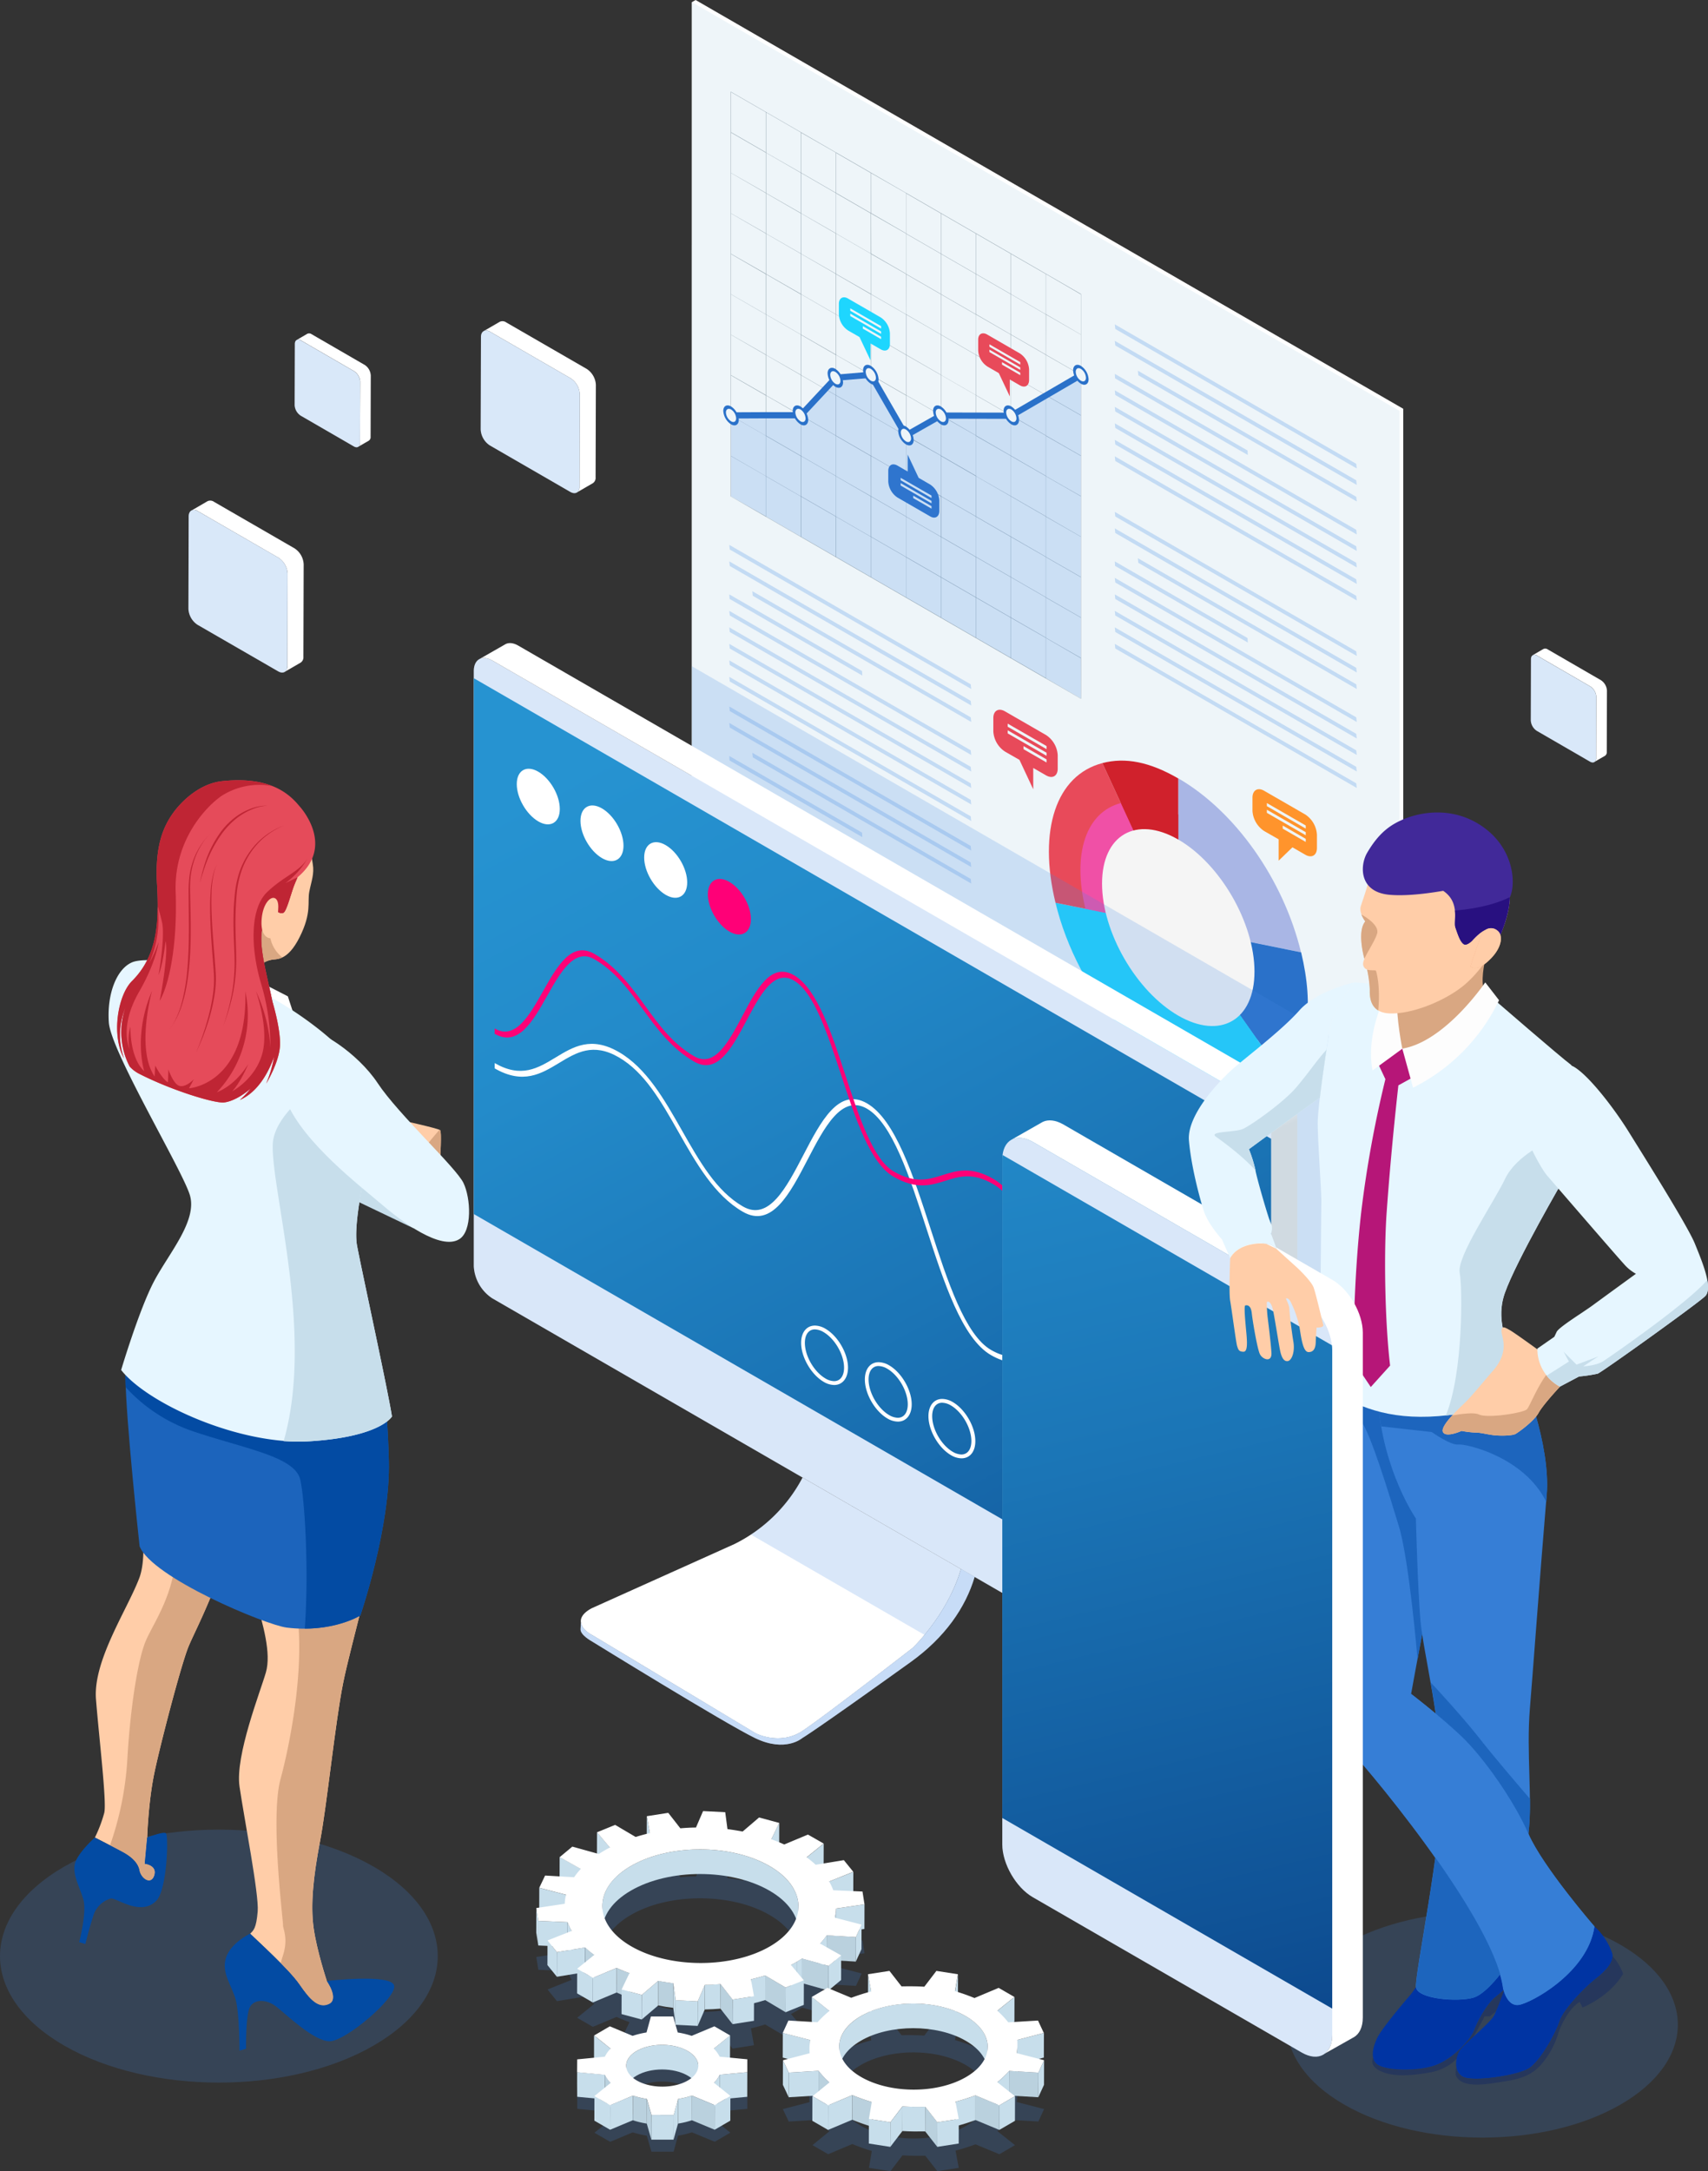 <svg xmlns="http://www.w3.org/2000/svg" xmlns:xlink="http://www.w3.org/1999/xlink" viewBox="0 0 707.01 898.26"><rect x="0" y="0" width="707.01" height="898.26" fill="#333333" stroke="none"/><defs><linearGradient id="linear-gradient" x1="263.09" y1="304.26" x2="574.1" y2="882.88" gradientUnits="userSpaceOnUse"><stop offset="0" stop-color="#2693d1"/><stop offset="0.16" stop-color="#238bca"/><stop offset="0.4" stop-color="#1b75b6"/><stop offset="0.71" stop-color="#0f5195"/><stop offset="1" stop-color="#002770"/></linearGradient><linearGradient id="linear-gradient-2" x1="427.9" y1="496.44" x2="434.57" y2="510.89" gradientUnits="userSpaceOnUse"><stop offset="0" stop-color="#fff"/><stop offset="1" stop-color="#d0dae1"/></linearGradient><linearGradient id="linear-gradient-3" x1="408.59" y1="341.35" x2="562.77" y2="988.88" xlink:href="#linear-gradient"/></defs><g style="isolation:isolate"><g id="Layer_1" data-name="Layer 1"><path d="M346.1,809.83l11.75-1.73-.83-5.3-12.1-.52a23.41,23.41,0,0,0-1.7-3.64l10-3.95-3.92-4.83-11.66,1.91a39.25,39.25,0,0,0-3.75-3.08L341,783l-6.52-3.76-9.81,4.1q-2.6-1.19-5.34-2.16l3.27-6.76-8.35-2.25-6.8,5.81c-2.07-.39-4.16-.72-6.28-1l-.93-7-9.17-.47-2.94,6.82q-3.25,0-6.47.32l-5-6.4-8.87,1.37,1.26,7c-2,.47-4,1-5.89,1.6l-8.49-5-7.5,3.05,5.3,6.33c-.8.42-1.58.85-2.35,1.29s-1.51.91-2.22,1.37l-10.95-3.05-5.24,4.36,8.72,4.9a29.14,29.14,0,0,0-2.75,3.41l-12-.7-2.35,5.14,11.06,2.88a19.13,19.13,0,0,0-.52,3.75L222,809.63l.83,5.31,12.1.52a21.32,21.32,0,0,0,1.71,3.63l-10,4,3.91,4.83L242.21,826a39.58,39.58,0,0,0,3.75,3.09l-7.06,5.7,6.52,3.76,9.82-4.11c1.72.79,3.49,1.51,5.33,2.16l-3.26,6.77,8.35,2.25,6.8-5.81c2.05.4,4.16.72,6.27,1l.94,7,9.15.46,2.95-6.81q3.24-.06,6.47-.32l5,6.4,8.86-1.38-1.25-7c2-.46,4-1,5.88-1.6l8.48,5,7.52-3-5.31-6.33c.81-.41,1.59-.84,2.36-1.29s1.5-.9,2.22-1.36L343,833.57l5.24-4.36-8.71-4.9a30.32,30.32,0,0,0,2.74-3.41l12.06.7,2.34-5.14-11.07-2.89A20,20,0,0,0,346.1,809.83Zm-27.38,15.66c-15.8,9.18-41.49,9.18-57.39,0s-16-24.06-.18-33.24,41.48-9.18,57.38,0S334.51,816.31,318.72,825.49Z" style="fill:#438be3;mix-blend-mode:multiply;opacity:0.2"/><polygon points="269 758.38 268.97 768.56 267.71 761.58 267.74 751.4 269 758.38" style="fill:#c7deeb"/><polygon points="322.56 754.17 322.53 764.36 319.26 771.12 319.29 760.93 322.56 754.17" style="fill:#c7deeb"/><polygon points="252.42 764.32 252.4 774.51 247.09 768.18 247.12 758 252.42 764.32" style="fill:#c7deeb"/><polygon points="340.96 762.75 340.93 772.94 333.88 778.64 333.9 768.45 340.96 762.75" style="fill:#c7deeb"/><polygon points="240.38 773.19 240.35 783.37 231.63 778.47 231.66 768.29 240.38 773.19" style="fill:#c7deeb"/><polygon points="353.23 774.45 353.2 784.64 343.19 788.59 343.22 778.41 353.23 774.45" style="fill:#c7deeb"/><polygon points="234.29 783.92 234.26 794.11 223.2 791.23 223.23 781.04 234.29 783.92" style="fill:#c7deeb"/><path d="M330.51,788.75l0,10.18c0-6-4-12.12-12-16.73-15.89-9.18-41.59-9.18-57.38,0-7.85,4.56-11.78,10.52-11.79,16.5l0-10.18c0-6,3.94-11.95,11.79-16.51,15.79-9.18,41.48-9.18,57.38,0C326.53,776.63,330.53,782.69,330.51,788.75Z" style="fill:#c7deeb"/><polygon points="357.85 787.86 357.82 798.04 346.07 799.78 346.1 789.59 357.85 787.86" style="fill:#c7deeb"/><path d="M346.1,789.59l0,10.19a20,20,0,0,1-.54,3.74l0-10.18A20.19,20.19,0,0,0,346.1,789.59Z" style="fill:#c7deeb"/><polygon points="222.84 794.7 222.82 804.89 221.98 799.58 222.01 789.39 222.84 794.7" style="fill:#c7deeb"/><polygon points="234.94 795.22 234.91 805.41 222.82 804.89 222.84 794.7 234.94 795.22" style="fill:#c7deeb"/><path d="M236.65,798.86l0,10.18a20.86,20.86,0,0,1-1.7-3.63l0-10.19A21.41,21.41,0,0,0,236.65,798.86Z" style="fill:#c7deeb"/><polygon points="354.29 801.36 354.26 811.55 342.2 810.84 342.23 800.66 354.29 801.36" style="fill:#bad1de"/><polygon points="356.63 796.22 356.6 806.41 354.26 811.55 354.29 801.36 356.63 796.22" style="fill:#c7deeb"/><path d="M342.23,800.66l0,10.18a29.53,29.53,0,0,1-2.74,3.42l0-10.19A30.32,30.32,0,0,0,342.23,800.66Z" style="fill:#c7deeb"/><polygon points="230.55 807.64 230.52 817.83 226.61 813 226.64 802.81 230.55 807.64" style="fill:#c7deeb"/><polygon points="242.21 805.73 242.18 815.91 230.52 817.83 230.55 807.64 242.21 805.73" style="fill:#c7deeb"/><path d="M246,808.81l0,10.19a41.17,41.17,0,0,1-3.75-3.09l0-10.18A41.12,41.12,0,0,0,246,808.81Z" style="fill:#bad1de"/><path d="M332,810.28l0,10.18c-.72.47-1.45.92-2.22,1.37l0-10.18C330.57,811.2,331.3,810.75,332,810.28Z" style="fill:#c7deeb"/><path d="M329.8,811.65l0,10.18c-.77.45-1.55.88-2.36,1.29l0-10.18C328.25,812.52,329,812.09,329.8,811.65Z" style="fill:#c7deeb"/><polygon points="342.96 813.33 342.93 823.52 331.99 820.46 332.02 810.28 342.96 813.33" style="fill:#bad1de"/><polygon points="348.19 808.97 348.17 819.15 342.93 823.52 342.96 813.33 348.19 808.97" style="fill:#c7deeb"/><path d="M260.57,816.32l0,10.19c-1.84-.65-3.61-1.38-5.33-2.16l0-10.18C257,815,258.73,815.67,260.57,816.32Z" style="fill:#bad1de"/><polygon points="255.24 814.17 255.21 824.35 245.39 828.46 245.42 818.27 255.24 814.17" style="fill:#c7deeb"/><polygon points="245.42 818.27 245.39 828.46 238.88 824.7 238.91 814.51 245.42 818.27" style="fill:#c7deeb"/><path d="M316.75,817.29l0,10.18q-2.89.91-5.89,1.6l0-10.19C312.86,818.42,314.83,817.89,316.75,817.29Z" style="fill:#c7deeb"/><path d="M278.73,820.5l0,10.19c-2.11-.25-4.22-.57-6.27-1l0-10.19C274.51,819.93,276.62,820.25,278.73,820.5Z" style="fill:#bad1de"/><path d="M298.24,820.84l0,10.18q-3.22.27-6.47.33l0-10.19C293.93,821.12,296.09,821,298.24,820.84Z" style="fill:#c7deeb"/><polygon points="325.23 822.31 325.2 832.5 316.73 827.47 316.75 817.29 325.23 822.31" style="fill:#bad1de"/><polygon points="332.75 819.27 332.72 829.45 325.2 832.5 325.23 822.31 332.75 819.27" style="fill:#c7deeb"/><polygon points="265.66 825.34 265.63 835.52 257.28 833.27 257.31 823.09 265.66 825.34" style="fill:#c7deeb"/><polygon points="272.45 819.53 272.43 829.72 265.63 835.52 265.66 825.34 272.45 819.53" style="fill:#c7deeb"/><polygon points="312.12 825.87 312.09 836.05 303.23 837.43 303.26 827.24 312.12 825.87" style="fill:#c7deeb"/><polygon points="303.26 827.24 303.23 837.43 298.21 831.02 298.24 820.84 303.26 827.24" style="fill:#bad1de"/><polygon points="279.67 827.51 279.64 837.7 278.7 830.69 278.73 820.5 279.67 827.51" style="fill:#c7deeb"/><polygon points="288.82 827.97 288.8 838.16 279.64 837.7 279.67 827.51 288.82 827.97" style="fill:#c7deeb"/><polygon points="291.77 821.16 291.74 831.35 288.8 838.16 288.82 827.97 291.77 821.16" style="fill:#c7deeb"/><path d="M346.1,789.59l11.75-1.73-.83-5.3-12.1-.52a22.9,22.9,0,0,0-1.7-3.63l10-4-3.92-4.83-11.66,1.91a39.25,39.25,0,0,0-3.75-3.08l7.06-5.7L334.44,759l-9.81,4.1c-1.73-.78-3.51-1.51-5.34-2.16l3.27-6.76-8.35-2.25-6.8,5.81c-2.07-.39-4.16-.72-6.28-1l-.93-7-9.17-.46-2.94,6.81c-2.17,0-4.33.14-6.47.32l-5-6.4-8.87,1.38,1.26,7c-2,.46-4,1-5.89,1.6l-8.49-5-7.5,3.06,5.3,6.32c-.8.42-1.58.85-2.35,1.29s-1.51.91-2.22,1.37l-10.95-3.05-5.24,4.36,8.72,4.9a30,30,0,0,0-2.75,3.41l-12-.7L223.23,781l11.06,2.88a19.13,19.13,0,0,0-.52,3.75L222,789.39l.83,5.31,12.1.52a21.41,21.41,0,0,0,1.71,3.64l-10,3.95,3.91,4.83,11.66-1.91a41.12,41.12,0,0,0,3.75,3.08l-7.06,5.7,6.52,3.76,9.82-4.1c1.72.78,3.49,1.5,5.33,2.15l-3.26,6.77,8.35,2.25,6.8-5.81c2.05.4,4.16.72,6.27,1l.94,7,9.15.46,2.95-6.81c2.16,0,4.32-.14,6.47-.32l5,6.4,8.86-1.38-1.25-7c2-.46,4-1,5.88-1.59l8.48,5,7.52-3-5.31-6.33c.81-.42,1.59-.85,2.36-1.29s1.5-.9,2.22-1.37L343,813.33,348.2,809l-8.71-4.9a30.32,30.32,0,0,0,2.74-3.41l12.06.7,2.34-5.14-11.07-2.88A20.19,20.19,0,0,0,346.1,789.59Zm-27.38,15.66c-15.8,9.18-41.49,9.18-57.39,0s-16-24.06-.18-33.24,41.48-9.18,57.38,0S334.51,796.07,318.72,805.25Z" style="fill:#fff"/><path d="M417.76,877l12.07.71,2.36-5.15-11.33-2.92a23.16,23.16,0,0,0,.22-5.46l11-2.88-2.41-5.15-12.3.75a39.46,39.46,0,0,0-4.54-4.8l7.07-5.71-6.52-3.76-10,4.21c-2.58-1.09-5.31-2-8.07-2.85l1.19-7-8.89-1.38-5,6.55c-3.12-.2-6.25-.2-9.43-.15l-5-6.4L359.34,837l1.31,7.13c-2.8.73-5.53,1.62-8.26,2.61l-9.86-4.1-6.48,3.76,7.3,5.8a43.82,43.82,0,0,0-4.9,4.66l-12.06-.71L324,861.32l11.33,2.92a23.16,23.16,0,0,0-.22,5.46l-11.05,2.88,2.42,5.15,12.31-.75a37.13,37.13,0,0,0,4.52,4.8l-7,5.7,6.51,3.76,10-4.21a82.3,82.3,0,0,0,8.06,2.86l-1.19,7,8.89,1.38,5-6.56c3.1.2,6.24.2,9.42.15l5,6.41,8.87-1.39-1.33-7.13c2.82-.71,5.55-1.62,8.27-2.6l9.87,4.1,6.47-3.76-7.29-5.8A42,42,0,0,0,417.76,877Zm-17.85,2.52c-12,7-31.42,6.94-43.45,0s-12.11-18.22-.15-25.17,31.42-7,43.46,0S411.87,872.59,399.91,879.54Z" style="fill:#438be3;mix-blend-mode:multiply;opacity:0.2"/><polygon points="396.55 816.79 396.52 826.98 395.33 833.96 395.36 823.78 396.55 816.79" style="fill:#c7deeb"/><polygon points="360.65 823.91 360.63 834.1 359.31 826.97 359.34 816.78 360.65 823.91" style="fill:#c7deeb"/><polygon points="419.94 826.18 419.91 836.36 412.85 842.07 412.87 831.88 419.94 826.18" style="fill:#c7deeb"/><polygon points="343.35 831.98 343.32 842.17 336.02 836.37 336.06 826.18 343.35 831.98" style="fill:#c7deeb"/><polygon points="432.12 841.08 432.09 851.27 421.05 854.15 421.08 843.96 432.12 841.08" style="fill:#c7deeb"/><polygon points="335.36 844 335.33 854.19 324 851.27 324.03 841.08 335.36 844" style="fill:#c7deeb"/><path d="M408.83,846.8l0,10.19c0-4.59-3-9.18-9.06-12.68-12-6.95-31.51-6.95-43.46,0-5.94,3.45-8.91,8-8.92,12.49l0-10.18c0-4.53,3-9,8.92-12.49,11.95-7,31.42-7,43.46,0C405.82,837.62,408.85,842.22,408.83,846.8Z" style="fill:#c7deeb"/><path d="M421.14,846.07l0,10.18a18.89,18.89,0,0,1-.28,3.36l0-10.19A19.84,19.84,0,0,0,421.14,846.07Z" style="fill:#c7deeb"/><path d="M335.05,857.54l0-10.18c0,.7,0,1.4.06,2.11l0,10.18C335.07,858.94,335.05,858.24,335.05,857.54Z" style="fill:#c7deeb"/><polygon points="432.19 852.35 432.16 862.53 429.8 867.67 429.83 857.49 432.19 852.35" style="fill:#c7deeb"/><polygon points="429.83 857.49 429.8 867.67 417.73 866.97 417.76 856.78 429.83 857.49" style="fill:#bad1de"/><polygon points="326.5 857.49 326.48 867.68 324.06 862.53 324.09 852.35 326.5 857.49" style="fill:#c7deeb"/><polygon points="338.82 856.74 338.79 866.93 326.48 867.68 326.5 857.49 338.82 856.74" style="fill:#c7deeb"/><path d="M417.76,856.78l0,10.19a42.85,42.85,0,0,1-4.89,4.66l0-10.18A42.88,42.88,0,0,0,417.76,856.78Z" style="fill:#c7deeb"/><path d="M343.34,861.55l0,10.18a37.79,37.79,0,0,1-4.52-4.8l0-10.19A37.85,37.85,0,0,0,343.34,861.55Z" style="fill:#bad1de"/><path d="M403.82,866.9l0,10.19c-2.72,1-5.45,1.88-8.27,2.6l0-10.18C398.37,868.79,401.1,867.89,403.82,866.9Z" style="fill:#c7deeb"/><path d="M360.86,869.65l0,10.19a85,85,0,0,1-8.06-2.86l0-10.18A85,85,0,0,0,360.86,869.65Z" style="fill:#bad1de"/><polygon points="413.69 871.01 413.66 881.19 403.8 877.09 403.82 866.9 413.69 871.01" style="fill:#bad1de"/><polygon points="420.16 867.24 420.13 877.43 413.66 881.19 413.69 871.01 420.16 867.24" style="fill:#c7deeb"/><polygon points="352.8 866.79 352.77 876.98 342.77 881.19 342.8 871.01 352.8 866.79" style="fill:#c7deeb"/><polygon points="342.8 871.01 342.77 881.19 336.26 877.43 336.29 867.24 342.8 871.01" style="fill:#c7deeb"/><path d="M383,871.61l0,10.19c-3.18.05-6.32.05-9.42-.15l0-10.19C376.68,871.66,379.82,871.66,383,871.61Z" style="fill:#c7deeb"/><polygon points="388.01 878.02 387.98 888.2 382.97 881.8 383 871.61 388.01 878.02" style="fill:#bad1de"/><polygon points="396.88 876.64 396.85 886.82 387.98 888.2 388.01 878.02 396.88 876.64" style="fill:#c7deeb"/><polygon points="368.56 878.02 368.53 888.21 359.64 886.82 359.67 876.64 368.56 878.02" style="fill:#c7deeb"/><path d="M417.76,856.78l12.07.71,2.36-5.15-11.33-2.92a23.14,23.14,0,0,0,.22-5.46l11-2.88-2.41-5.14-12.3.74a39.46,39.46,0,0,0-4.54-4.8l7.07-5.7-6.52-3.76-10,4.21a85.35,85.35,0,0,0-8.07-2.85l1.19-7-8.89-1.38-5,6.55c-3.12-.2-6.25-.2-9.43-.14l-5-6.41-8.87,1.37,1.31,7.13c-2.8.73-5.53,1.62-8.26,2.62l-9.86-4.11-6.48,3.76,7.3,5.8a43,43,0,0,0-4.9,4.67l-12.06-.71L324,841.08,335.36,844a23.24,23.24,0,0,0-.22,5.47l-11.05,2.88,2.42,5.14,12.31-.75a37.85,37.85,0,0,0,4.52,4.81l-7,5.69L342.8,871l10-4.21a85,85,0,0,0,8.06,2.85l-1.19,7,8.89,1.38,5-6.56c3.1.2,6.24.2,9.42.15l5,6.41,8.87-1.38-1.33-7.13c2.82-.72,5.55-1.62,8.27-2.61l9.87,4.11,6.47-3.77-7.29-5.79A42.88,42.88,0,0,0,417.76,856.78Zm-17.85,2.52c-12,7-31.42,6.94-43.45,0s-12.11-18.22-.15-25.16,31.42-7,43.46,0S411.87,852.35,399.91,859.3Z" style="fill:#fff"/><polygon points="373.58 871.46 373.55 881.64 368.53 888.21 368.56 878.02 373.58 871.46" style="fill:#c7deeb"/><path d="M297.91,873.55l11.43-1.07,0-5.33-11.45-1.08a12,12,0,0,0-2.42-3.33l6.76-5.46-6.52-3.77-9.4,3.94a34.71,34.71,0,0,0-5.77-1.39l-1.9-6.63h-9.2l-1.82,6.62a35.63,35.63,0,0,0-5.76,1.4l-9.43-3.94-6.48,3.77,6.81,5.46a12,12,0,0,0-2.38,3.33l-11.44,1.08,0,5.33,11.45,1.07a12.45,12.45,0,0,0,2.41,3.35l-6.75,5.45,6.52,3.76,9.39-3.92a37.2,37.2,0,0,0,5.78,1.38l1.9,6.63h9.19l1.82-6.63a36.42,36.42,0,0,0,5.76-1.39l9.44,3.92,6.48-3.77-6.82-5.44A12,12,0,0,0,297.91,873.55Zm-13.2,2.38c-5.81,3.37-15.25,3.37-21.09,0s-5.89-8.84-.08-12.21,15.26-3.38,21.1,0S290.52,872.55,284.71,875.93Z" style="fill:#438be3;mix-blend-mode:multiply;opacity:0.2"/><polygon points="302.2 842.1 302.17 852.28 295.41 857.74 295.44 847.56 302.2 842.1" style="fill:#c7deeb"/><polygon points="252.73 847.56 252.7 857.74 245.89 852.29 245.91 842.11 252.73 847.56" style="fill:#c7deeb"/><path d="M289.05,854.68l0,10.19c0-2.23-1.46-4.46-4.41-6.16-5.84-3.37-15.29-3.37-21.1,0-2.88,1.68-4.33,3.87-4.33,6.06l0-10.18c0-2.2,1.44-4.39,4.33-6.06,5.8-3.38,15.26-3.38,21.1,0C287.58,850.22,289.05,852.46,289.05,854.68Z" style="fill:#c7deeb"/><polygon points="238.95 857.3 238.92 867.48 238.88 862.16 238.91 851.98 238.95 857.3" style="fill:#c7deeb"/><polygon points="309.34 857.3 309.31 867.49 297.88 868.56 297.91 858.38 309.34 857.3" style="fill:#c7deeb"/><polygon points="250.4 858.38 250.37 868.56 238.92 867.48 238.95 857.3 250.4 858.38" style="fill:#c7deeb"/><path d="M297.91,858.38l0,10.18a11.82,11.82,0,0,1-2.39,3.34l0-10.18A12.1,12.1,0,0,0,297.91,858.38Z" style="fill:#c7deeb"/><path d="M252.81,861.72l0,10.18a12.47,12.47,0,0,1-2.41-3.34l0-10.18A12.57,12.57,0,0,0,252.81,861.72Z" style="fill:#bad1de"/><path d="M286.42,867l0,10.18a34.48,34.48,0,0,1-5.75,1.39l0-10.18A36.42,36.42,0,0,0,286.42,867Z" style="fill:#c7deeb"/><path d="M267.75,868.39l0,10.18a35.3,35.3,0,0,1-5.78-1.38L262,867A37.2,37.2,0,0,0,267.75,868.39Z" style="fill:#bad1de"/><polygon points="302.34 867.17 302.31 877.35 295.83 881.12 295.86 870.94 302.34 867.17" style="fill:#c7deeb"/><polygon points="295.86 870.94 295.83 881.12 286.39 877.19 286.42 867.01 295.86 870.94" style="fill:#bad1de"/><polygon points="261.97 867.01 261.94 877.19 252.55 881.12 252.58 870.94 261.97 867.01" style="fill:#c7deeb"/><polygon points="252.58 870.94 252.55 881.12 246.03 877.36 246.06 867.17 252.58 870.94" style="fill:#c7deeb"/><polygon points="280.67 868.4 280.64 878.58 278.81 885.21 278.84 875.03 280.67 868.4" style="fill:#c7deeb"/><polygon points="269.65 875.02 269.62 885.21 267.72 878.57 267.75 868.39 269.65 875.02" style="fill:#bad1de"/><path d="M297.91,858.38l11.43-1.08,0-5.33-11.45-1.08a12,12,0,0,0-2.42-3.33l6.76-5.46-6.52-3.77-9.4,3.94a35.73,35.73,0,0,0-5.77-1.39l-1.9-6.63h-9.2l-1.82,6.62a36.7,36.7,0,0,0-5.76,1.4l-9.43-3.94-6.48,3.78,6.81,5.45a12,12,0,0,0-2.38,3.33L238.91,852l0,5.33,11.45,1.08a12.57,12.57,0,0,0,2.41,3.34l-6.75,5.45,6.52,3.77L262,867a37.2,37.2,0,0,0,5.78,1.38l1.9,6.63h9.19l1.82-6.63a36.42,36.42,0,0,0,5.76-1.39l9.44,3.93,6.48-3.77-6.82-5.45A12.1,12.1,0,0,0,297.91,858.38Zm-13.2,2.37c-5.81,3.38-15.25,3.37-21.09,0s-5.89-8.85-.08-12.22,15.26-3.38,21.1,0S290.52,857.37,284.71,860.75Z" style="fill:#fff"/><polygon points="278.84 875.03 278.81 885.21 269.62 885.21 269.65 875.02 278.84 875.03" style="fill:#c7deeb"/><path d="M670.82,804.61c31.61,18.25,31.61,47.83,0,66.08s-82.84,18.24-114.44,0-31.61-47.83,0-66.08S639.22,786.36,670.82,804.61Z" style="fill:#438be3;mix-blend-mode:multiply;opacity:0.2"/><path d="M154.67,772.28c35.38,20.43,35.38,53.55,0,74s-92.75,20.43-128.13,0-35.39-53.55,0-74S119.29,751.85,154.67,772.28Z" style="fill:#438be3;mix-blend-mode:multiply;opacity:0.2"/><polygon points="580.86 620.5 579.32 621.39 286.39 452.27 286.4 0.89 287.94 0 580.86 169.12 580.86 620.5" style="fill:#fff"/><polygon points="579.32 621.39 286.39 452.27 286.4 0.89 579.32 170 579.32 621.39" style="fill:#eef5f9"/><path d="M302.49,37.92V205.39l145,83.73V121.65Zm.12.2L317,46.42V63l-14.38-8.3Zm58,100.27V121.8L375,130.1v16.59ZM375,146.83v16.59l-14.37-8.29v-16.6Zm.12-16.67,14.37,8.3v16.6l-14.37-8.3Zm14.37,25v16.59l-14.37-8.3V146.9Zm.12.06,14.37,8.3v16.6l-14.37-8.3Zm14.37,25v16.6l-14.37-8.3V172Zm-14.49,8.23-14.37-8.29v-16.6l14.37,8.3Zm0,.14v16.6L375.07,197v-16.6ZM375,196.89l-14.37-8.3V172L375,180.29Zm-14.37-25v-16.6l14.37,8.3v16.6Zm-.12-.07-14.37-8.3V146.9l14.37,8.3Zm-14.37-25V130.17l14.37,8.29v16.6Zm0-16.73v-16.6l14.37,8.3v16.59Zm0-16.74V96.7l14.37,8.3v16.59Zm14.49-8.22L375,113.36V130l-14.37-8.3Zm14.49,8.36,14.37,8.3v16.59L375.07,130Zm14.49,8.37,14.37,8.3v16.59l-14.37-8.3Zm14.37,25v16.59l-14.37-8.29v-16.6Zm.12.07,14.37,8.3v16.59l-14.37-8.3Zm14.37,25v16.59l-14.37-8.29v-16.6Zm0,16.73v16.6L404.05,197v-16.6Zm0,16.73V222l-14.37-8.3V197.1Zm-14.49,8.23-14.37-8.3V188.73l14.37,8.3Zm0,.14v16.6l-14.37-8.3v-16.6ZM389.44,222l-14.37-8.3V197.1l14.37,8.29ZM375,213.62l-14.37-8.3V188.73L375,197Zm-14.49-8.36L346.09,197v-16.6l14.37,8.3Zm-14.37-25v-16.6l14.37,8.3v16.59Zm-.12-.07-14.38-8.3v-16.6l14.37,8.3Zm-14.37-25v-16.6l14.37,8.3v16.59Zm0-16.74V121.8L346,130.1v16.59Zm0-16.73V105.07L346,113.36V130Zm0-16.73V88.33L346,96.63v16.59Zm0-16.74V71.6L346,79.9V96.49ZM346.09,80l14.37,8.29v16.6l-14.37-8.3Zm14.49,8.36L375,96.63v16.59l-14.37-8.29Zm14.49,8.37,14.37,8.3v16.59l-14.37-8.3Zm14.49,8.37,14.37,8.29V130l-14.37-8.3Zm14.49,8.36,14.37,8.3v16.59L404.05,130Zm14.37,25v16.6l-14.37-8.3v-16.6Zm.12.07,14.38,8.3v16.59l-14.38-8.29Zm14.38,25v16.6l-14.38-8.3v-16.6Zm0,16.73v16.6l-14.38-8.3V172Zm0,16.74v16.59l-14.38-8.3V188.73Zm0,16.73v16.6l-14.38-8.3v-16.6Zm0,16.73v16.6l-14.38-8.3V222.2Zm-14.5,8.23-14.37-8.3V213.83l14.37,8.3Zm0,.14v16.6l-14.37-8.3v-16.6Zm-14.49,8.23-14.37-8.3V222.2l14.37,8.29Zm-14.49-8.37-14.37-8.3V213.83l14.37,8.3ZM375,230.36l-14.37-8.3v-16.6l14.37,8.3ZM360.46,222l-14.37-8.3V197.1l14.37,8.29ZM346,213.62l-14.38-8.3V188.73L346,197Zm-14.38-25V172L346,180.3v16.59Zm-.12-.07-14.37-8.29v-16.6l14.38,8.3Zm-14.37-25V146.9l14.38,8.3v16.59Zm0-16.73V130.17l14.38,8.29v16.6Zm0-16.73v-16.6l14.38,8.3v16.59Zm0-16.74V96.7l14.38,8.3v16.59Zm0-16.73V80l14.38,8.29v16.6Zm0-16.73V63.23l14.38,8.3v16.6Zm0-16.74V46.49l14.37,8.3v16.6Zm14.5-8.23L346,63.16v16.6l-14.37-8.3Zm14.49,8.37,14.37,8.29V88.13l-14.37-8.3Zm14.49,8.36L375,79.89v16.6l-14.37-8.3ZM375.07,80l14.37,8.3v16.6l-14.37-8.3Zm14.49,8.36,14.37,8.3v16.6l-14.37-8.29Zm14.49,8.37,14.37,8.3v16.6l-14.37-8.3Zm14.49,8.37,14.38,8.29V130l-14.38-8.3Zm14.38,25v16.59l-14.38-8.3V121.8Zm.12.06,14.37,8.3v16.6L433,146.76Zm14.37,25v16.59L433,163.49V146.9Zm0,16.73v16.59L433,180.23v-16.6Zm0,16.73v16.6L433,197v-16.6Zm0,16.73V222L433,213.69V197.1Zm0,16.74v16.59L433,230.42V213.83Zm0,16.73v16.6L433,247.16v-16.6Zm0,16.73v16.6L433,263.89V247.3Zm-14.49,8.23-14.38-8.29v-16.6l14.38,8.3Zm0,.14v16.59l-14.38-8.3V255.66Zm-14.5,8.22-14.37-8.29V247.3l14.37,8.29Zm-14.49-8.36-14.37-8.3V238.93l14.37,8.3Zm-14.49-8.37-14.37-8.3V230.56l14.37,8.3ZM375,247.08l-14.37-8.29V222.2L375,230.49Zm-14.49-8.36-14.37-8.3V213.83l14.37,8.3ZM346,230.35l-14.38-8.3V205.47L346,213.76ZM331.47,222l-14.37-8.29V197.1l14.37,8.29ZM317.1,197v-16.6l14.37,8.3v16.6Zm-.12-.07-14.37-8.3V172L317,180.3Zm-14.37-25v-16.6l14.37,8.3v16.6Zm0-16.74V138.53l14.37,8.3v16.59Zm0-16.73V121.8L317,130.1v16.59Zm0-16.73v-16.6l14.37,8.3V130Zm0-16.73V88.33L317,96.63v16.6Zm0-16.74V71.6L317,79.9V96.49Zm0-16.73V54.87L317,63.17V79.76Zm144.8,50.26v16.6L433,130V113.42Zm0,167.2L433,280.62V264l14.38,8.3Zm-144.8-83.6V188.73L317,197v16.59Z" style="fill:#889aa5"/><path d="M408.68,138.43l13.47,7.78a8.47,8.47,0,0,1,3.83,6.63v4.36c0,2.43-1.72,3.43-3.83,2.21L418,157v7l-4.55-9.63-4.72-2.73a8.47,8.47,0,0,1-3.83-6.63v-4.36C404.85,138.21,406.57,137.21,408.68,138.43Z" style="fill:#e84a5a"/><polygon points="409.57 143.47 422.33 150.84 422.33 149.83 409.57 142.46 409.57 143.47" style="fill:#eef5f9"/><polygon points="409.57 145.66 422.33 153.03 422.33 152.01 409.57 144.65 409.57 145.66" style="fill:#eef5f9"/><polygon points="414.77 150.86 422.33 155.22 422.33 154.21 414.77 149.84 414.77 150.86" style="fill:#eef5f9"/><path d="M385,213.62l-13.47-7.77a8.52,8.52,0,0,1-3.84-6.64v-4.36c0-2.43,1.72-3.43,3.83-2.21l4.2,2.43v-7l4.55,9.63,4.72,2.73a8.5,8.5,0,0,1,3.83,6.63v4.36C388.78,213.84,387.05,214.84,385,213.62Z" style="fill:#2a71c9"/><polygon points="372.82 198.69 385.59 206.06 385.59 205.04 372.82 197.68 372.82 198.69" style="fill:#eef5f9"/><polygon points="372.82 200.88 385.59 208.25 385.59 207.24 372.82 199.87 372.82 200.88" style="fill:#eef5f9"/><polygon points="378.02 206.08 385.59 210.44 385.59 209.43 378.02 205.06 378.02 206.08" style="fill:#eef5f9"/><path d="M351.07,123.53l13.47,7.78a8.47,8.47,0,0,1,3.83,6.63v4.36c0,2.43-1.72,3.43-3.83,2.21l-4.2-2.43v7l-4.55-9.63-4.72-2.72a8.51,8.51,0,0,1-3.83-6.64v-4.36C347.24,123.31,349,122.31,351.07,123.53Z" style="fill:#1ed6fe"/><polygon points="351.96 128.57 364.72 135.94 364.72 134.93 351.96 127.56 351.96 128.57" style="fill:#eef5f9"/><polygon points="351.96 130.76 364.72 138.13 364.72 137.12 351.96 129.75 351.96 130.76" style="fill:#eef5f9"/><polygon points="357.16 135.96 364.72 140.32 364.72 139.31 357.16 134.94 357.16 135.96" style="fill:#eef5f9"/><polygon points="447.41 155.2 418.55 172 389.44 171.93 374.95 180.16 360.46 155.06 345.97 156.27 331.48 171.79 316.98 171.79 302.61 171.86 302.61 205.32 447.41 288.92 447.41 155.2" style="fill:#438be3;mix-blend-mode:multiply;opacity:0.2"/><polygon points="374.48 181.9 359.76 156.4 346.56 157.5 332.03 173.07 316.98 173.07 302.62 173.14 302.6 170.58 316.98 170.51 330.92 170.51 345.37 155.04 361.16 153.72 375.42 178.42 389.11 170.65 418.2 170.72 446.76 154.09 448.05 156.3 418.89 173.28 389.78 173.21 374.48 181.9" style="fill:#2a71c9"/><path d="M372.35,178.62c0-1.7,1.19-2.38,2.66-1.53a5.86,5.86,0,0,1,2.66,4.6c0,1.7-1.19,2.39-2.66,1.54A5.88,5.88,0,0,1,372.35,178.62Z" style="fill:#eef5f9"/><path d="M371.8,178.31c0-2,1.44-2.87,3.21-1.85a7.08,7.08,0,0,1,3.2,5.55c0,2-1.43,2.86-3.2,1.84A7.06,7.06,0,0,1,371.8,178.31Zm1.09.63A4.68,4.68,0,0,0,375,182.6c1.16.68,2.12.13,2.12-1.22a4.72,4.72,0,0,0-2.12-3.67C373.84,177,372.89,177.59,372.89,178.94Z" style="fill:#2a71c9"/><path d="M386.78,170.35c0-1.69,1.19-2.38,2.66-1.53a5.88,5.88,0,0,1,2.66,4.6c0,1.7-1.19,2.39-2.66,1.54A5.88,5.88,0,0,1,386.78,170.35Z" style="fill:#eef5f9"/><path d="M386.24,170c0-2,1.44-2.87,3.2-1.85a7.09,7.09,0,0,1,3.21,5.55c0,2-1.44,2.87-3.21,1.85A7.11,7.11,0,0,1,386.24,170Zm1.09.63a4.69,4.69,0,0,0,2.11,3.66c1.17.68,2.12.13,2.12-1.22a4.69,4.69,0,0,0-2.12-3.67C388.28,168.77,387.33,169.32,387.33,170.67Z" style="fill:#2a71c9"/><path d="M416,170.35c0-1.69,1.19-2.38,2.66-1.53a5.88,5.88,0,0,1,2.66,4.6c0,1.7-1.19,2.39-2.66,1.54A5.88,5.88,0,0,1,416,170.35Z" style="fill:#eef5f9"/><path d="M415.42,170c0-2,1.43-2.87,3.2-1.85a7.08,7.08,0,0,1,3.2,5.55c0,2-1.43,2.87-3.2,1.85A7.08,7.08,0,0,1,415.42,170Zm1.08.63a4.68,4.68,0,0,0,2.12,3.66c1.17.68,2.12.13,2.12-1.22a4.69,4.69,0,0,0-2.12-3.67C417.45,168.77,416.5,169.32,416.5,170.67Z" style="fill:#2a71c9"/><path d="M444.75,153.52c0-1.69,1.19-2.38,2.66-1.53a5.88,5.88,0,0,1,2.66,4.6c0,1.7-1.19,2.39-2.66,1.54A5.88,5.88,0,0,1,444.75,153.52Z" style="fill:#eef5f9"/><path d="M444.21,153.21c0-2,1.43-2.87,3.2-1.85a7.08,7.08,0,0,1,3.2,5.55c0,2-1.43,2.87-3.2,1.84A7,7,0,0,1,444.21,153.21Zm1.08.63a4.68,4.68,0,0,0,2.12,3.66c1.17.68,2.11.13,2.11-1.22a4.68,4.68,0,0,0-2.11-3.67C446.24,151.94,445.29,152.49,445.29,153.84Z" style="fill:#2a71c9"/><path d="M357.81,153.52c0-1.69,1.19-2.38,2.66-1.53a5.88,5.88,0,0,1,2.66,4.6c0,1.7-1.19,2.39-2.66,1.54A5.88,5.88,0,0,1,357.81,153.52Z" style="fill:#eef5f9"/><path d="M357.26,153.21c0-2,1.44-2.87,3.21-1.85a7.11,7.11,0,0,1,3.2,5.55c0,2-1.44,2.87-3.2,1.84A7.06,7.06,0,0,1,357.26,153.21Zm1.09.63a4.68,4.68,0,0,0,2.12,3.66c1.16.68,2.11.13,2.11-1.22a4.71,4.71,0,0,0-2.11-3.67C359.3,151.94,358.35,152.49,358.35,153.84Z" style="fill:#2a71c9"/><path d="M343.12,154.77c0-1.69,1.19-2.38,2.66-1.53a5.88,5.88,0,0,1,2.66,4.6c0,1.7-1.19,2.39-2.66,1.54A5.88,5.88,0,0,1,343.12,154.77Z" style="fill:#eef5f9"/><path d="M342.58,154.46c0-2,1.44-2.87,3.2-1.85a7.08,7.08,0,0,1,3.2,5.55c0,2-1.43,2.87-3.2,1.85A7.11,7.11,0,0,1,342.58,154.46Zm1.09.63a4.67,4.67,0,0,0,2.11,3.66c1.17.68,2.12.13,2.12-1.22a4.66,4.66,0,0,0-2.12-3.66C344.61,153.19,343.67,153.74,343.67,155.09Z" style="fill:#2a71c9"/><path d="M328.69,170.35c0-1.69,1.19-2.38,2.66-1.53a5.88,5.88,0,0,1,2.66,4.6c0,1.7-1.19,2.39-2.66,1.54A5.88,5.88,0,0,1,328.69,170.35Z" style="fill:#eef5f9"/><path d="M328.14,170c0-2,1.44-2.87,3.21-1.85a7.11,7.11,0,0,1,3.2,5.55c0,2-1.44,2.87-3.2,1.85A7.09,7.09,0,0,1,328.14,170Zm1.09.63a4.68,4.68,0,0,0,2.12,3.66c1.16.68,2.11.13,2.11-1.22a4.71,4.71,0,0,0-2.11-3.67C330.18,168.77,329.23,169.32,329.23,170.67Z" style="fill:#2a71c9"/><path d="M300,170.35c0-1.69,1.19-2.38,2.66-1.53a5.88,5.88,0,0,1,2.66,4.6c0,1.7-1.19,2.39-2.66,1.54A5.88,5.88,0,0,1,300,170.35Z" style="fill:#eef5f9"/><path d="M299.4,170c0-2,1.44-2.87,3.21-1.85a7.11,7.11,0,0,1,3.2,5.55c0,2-1.44,2.87-3.2,1.85A7.09,7.09,0,0,1,299.4,170Zm1.09.63a4.68,4.68,0,0,0,2.12,3.66c1.17.68,2.11.13,2.11-1.22a4.68,4.68,0,0,0-2.11-3.67C301.44,168.77,300.49,169.32,300.49,170.67Z" style="fill:#2a71c9"/><path d="M416,294.3l17,9.8a10.7,10.7,0,0,1,4.83,8.36V318c0,3.06-2.17,4.32-4.83,2.78l-5.3-3.06v8.83L422,314.38,416,310.94a10.7,10.7,0,0,1-4.82-8.36v-5.49C411.18,294,413.35,292.77,416,294.3Z" style="fill:#e84a5a"/><polygon points="417.12 300.66 433.21 309.94 433.21 308.66 417.12 299.38 417.12 300.66" style="fill:#eef5f9"/><polygon points="417.12 303.42 433.21 312.7 433.21 311.42 417.12 302.14 417.12 303.42" style="fill:#eef5f9"/><polygon points="423.68 309.96 433.21 315.46 433.21 314.18 423.68 308.68 423.68 309.96" style="fill:#eef5f9"/><path d="M487.73,383.76,538.55,394c-7.29-30.13-27.21-58.34-50.82-72Z" style="fill:#a9b6e5"/><path d="M487.73,383.76,531,445c10.41-10.53,13.06-28.35,7.59-51Z" style="fill:#2a71c9"/><path d="M487.73,383.76l-50.82-10.27C446,411.16,476.18,446.3,504.24,452c11.23,2.27,19.78,0,26.72-7Z" style="fill:#1ed6fe"/><path d="M487.73,383.76l-31.41-68.05c-19.1,5-26.7,27.64-19.41,57.78Z" style="fill:#e84a5a"/><path d="M487.73,383.76v-61.7c-11.8-6.82-21.86-8.85-31.41-6.35Z" style="fill:#d0212c"/><g style="mix-blend-mode:multiply"><path d="M487.74,383.77l38.49,7.78c-5.53-22.83-20.61-44.19-38.49-54.51Z" style="fill:#a9b6e5"/><path d="M487.74,383.77l32.74,46.37c7.88-8,9.89-21.47,5.75-38.59Z" style="fill:#2a71c9"/><path d="M487.74,383.77,449.25,376c6.9,28.53,29.73,55.14,51,59.44,8.5,1.72,15,0,20.24-5.29Z" style="fill:#1ed6fe"/><path d="M487.74,383.77,464,332.23c-14.47,3.78-20.23,20.93-14.7,43.76Z" style="fill:#f050a6"/><path d="M487.74,383.77V337c-8.94-5.16-16.56-6.7-23.79-4.81Z" style="fill:#d0212c"/></g><path d="M456.18,365.55c0-20.12,14.13-28.27,31.55-18.21s31.55,34.52,31.55,54.63-14.13,28.28-31.55,18.22S456.18,385.67,456.18,365.55Z" style="fill:#f5f5f5"/><g style="mix-blend-mode:multiply;opacity:0.5"><polygon points="561.61 248.41 461.67 190.72 461.46 188.8 561.4 246.5 561.61 248.41" style="fill:#438be3;mix-blend-mode:multiply;opacity:0.5"/><polygon points="561.61 241.59 461.67 183.89 461.46 181.98 561.4 239.68 561.61 241.59" style="fill:#438be3;mix-blend-mode:multiply;opacity:0.5"/><polygon points="561.61 234.76 461.67 177.06 461.46 175.15 561.4 232.85 561.61 234.76" style="fill:#438be3;mix-blend-mode:multiply;opacity:0.5"/><polygon points="561.61 227.93 461.67 170.24 461.46 168.33 561.4 226.02 561.61 227.93" style="fill:#438be3;mix-blend-mode:multiply;opacity:0.5"/><polygon points="561.61 221.11 461.67 163.41 461.46 161.5 561.4 219.2 561.61 221.11" style="fill:#438be3;mix-blend-mode:multiply;opacity:0.5"/><polygon points="516.52 188.25 461.57 156.53 461.46 154.68 516.4 186.39 516.52 188.25" style="fill:#438be3;mix-blend-mode:multiply;opacity:0.5"/><polygon points="561.61 207.45 471.2 155.26 471.01 153.37 561.42 205.56 561.61 207.45" style="fill:#438be3;mix-blend-mode:multiply;opacity:0.5"/><polygon points="561.61 200.63 461.67 142.93 461.46 141.02 561.4 198.72 561.61 200.63" style="fill:#438be3;mix-blend-mode:multiply;opacity:0.5"/><polygon points="561.61 193.8 461.67 136.1 461.46 134.2 561.4 191.89 561.61 193.8" style="fill:#438be3;mix-blend-mode:multiply;opacity:0.5"/></g><g style="mix-blend-mode:multiply;opacity:0.5"><polygon points="561.61 325.99 461.67 268.3 461.46 266.39 561.4 324.08 561.61 325.99" style="fill:#438be3;mix-blend-mode:multiply;opacity:0.5"/><polygon points="561.61 319.17 461.67 261.47 461.46 259.56 561.4 317.26 561.61 319.17" style="fill:#438be3;mix-blend-mode:multiply;opacity:0.5"/><polygon points="561.61 312.34 461.67 254.65 461.46 252.74 561.4 310.44 561.61 312.34" style="fill:#438be3;mix-blend-mode:multiply;opacity:0.5"/><polygon points="561.61 305.52 461.67 247.82 461.46 245.91 561.4 303.61 561.61 305.52" style="fill:#438be3;mix-blend-mode:multiply;opacity:0.5"/><polygon points="561.61 298.69 461.67 240.99 461.46 239.08 561.4 296.78 561.61 298.69" style="fill:#438be3;mix-blend-mode:multiply;opacity:0.5"/><polygon points="516.52 265.83 461.57 234.12 461.46 232.26 516.4 263.98 516.52 265.83" style="fill:#438be3;mix-blend-mode:multiply;opacity:0.5"/><polygon points="561.61 285.04 471.2 232.84 471.01 230.95 561.42 283.14 561.61 285.04" style="fill:#438be3;mix-blend-mode:multiply;opacity:0.5"/><polygon points="561.61 278.21 461.67 220.52 461.46 218.61 561.4 276.3 561.61 278.21" style="fill:#438be3;mix-blend-mode:multiply;opacity:0.5"/><polygon points="561.61 271.38 461.67 213.69 461.46 211.78 561.4 269.48 561.61 271.38" style="fill:#438be3;mix-blend-mode:multiply;opacity:0.5"/></g><g style="mix-blend-mode:multiply;opacity:0.5"><polygon points="402.03 339.65 302.09 281.95 301.88 280.04 401.82 337.74 402.03 339.65" style="fill:#438be3;mix-blend-mode:multiply;opacity:0.5"/><polygon points="402.03 332.82 302.09 275.13 301.88 273.22 401.82 330.92 402.03 332.82" style="fill:#438be3;mix-blend-mode:multiply;opacity:0.5"/><polygon points="402.03 325.99 302.09 268.3 301.88 266.39 401.82 324.09 402.03 325.99" style="fill:#438be3;mix-blend-mode:multiply;opacity:0.5"/><polygon points="402.03 319.17 302.09 261.47 301.88 259.57 401.82 317.26 402.03 319.17" style="fill:#438be3;mix-blend-mode:multiply;opacity:0.5"/><polygon points="402.03 312.35 302.1 254.65 301.88 252.74 401.82 310.43 402.03 312.35" style="fill:#438be3;mix-blend-mode:multiply;opacity:0.5"/><polygon points="356.94 279.49 302 247.77 301.88 245.91 356.83 277.63 356.94 279.49" style="fill:#438be3;mix-blend-mode:multiply;opacity:0.5"/><polygon points="402.03 298.69 311.62 246.5 311.43 244.6 401.84 296.8 402.03 298.69" style="fill:#438be3;mix-blend-mode:multiply;opacity:0.5"/><polygon points="402.03 291.87 302.1 234.17 301.88 232.26 401.82 289.96 402.03 291.87" style="fill:#438be3;mix-blend-mode:multiply;opacity:0.5"/><polygon points="402.03 285.04 302.09 227.34 301.88 225.43 401.82 283.13 402.03 285.04" style="fill:#438be3;mix-blend-mode:multiply;opacity:0.5"/></g><g style="mix-blend-mode:multiply;opacity:0.5"><polygon points="402.03 406.5 302.09 348.81 301.88 346.89 401.82 404.59 402.03 406.5" style="fill:#438be3;mix-blend-mode:multiply;opacity:0.5"/><polygon points="402.03 399.68 302.09 341.98 301.88 340.07 401.82 397.77 402.03 399.68" style="fill:#438be3;mix-blend-mode:multiply;opacity:0.5"/><polygon points="402.03 392.85 302.09 335.15 301.88 333.24 401.82 390.94 402.03 392.85" style="fill:#438be3;mix-blend-mode:multiply;opacity:0.5"/><polygon points="402.03 386.02 302.09 328.32 301.88 326.42 401.82 384.11 402.03 386.02" style="fill:#438be3;mix-blend-mode:multiply;opacity:0.5"/><polygon points="402.03 379.2 302.1 321.5 301.88 319.59 401.82 377.29 402.03 379.2" style="fill:#438be3;mix-blend-mode:multiply;opacity:0.5"/><polygon points="356.94 346.34 302 314.62 301.88 312.77 356.83 344.48 356.94 346.34" style="fill:#438be3;mix-blend-mode:multiply;opacity:0.5"/><polygon points="402.03 365.54 311.62 313.35 311.43 311.45 401.84 363.65 402.03 365.54" style="fill:#438be3;mix-blend-mode:multiply;opacity:0.5"/><polygon points="402.03 358.72 302.1 301.02 301.88 299.11 401.82 356.81 402.03 358.72" style="fill:#438be3;mix-blend-mode:multiply;opacity:0.5"/><polygon points="402.03 351.89 302.09 294.19 301.88 292.29 401.82 349.98 402.03 351.89" style="fill:#438be3;mix-blend-mode:multiply;opacity:0.5"/></g><path d="M523.3,327.17l17,9.8a10.73,10.73,0,0,1,4.83,8.36v5.49c0,3.07-2.18,4.33-4.83,2.79l-5.3-3.06-5.72,5.53v-8.84l-6-3.43a10.73,10.73,0,0,1-4.83-8.36V330C518.47,326.89,520.65,325.63,523.3,327.17Z" style="fill:#ff942c"/><polygon points="524.41 333.52 540.5 342.81 540.5 341.53 524.41 332.24 524.41 333.52" style="fill:#eef5f9"/><polygon points="524.41 336.29 540.5 345.57 540.5 344.29 524.41 335 524.41 336.29" style="fill:#eef5f9"/><polygon points="530.97 342.83 540.5 348.33 540.5 347.05 530.97 341.55 530.97 342.83" style="fill:#eef5f9"/><path d="M579.32,450.5c-1.1-4-3.89-8-7.15-9.85l-285.78-165V474.72L579.32,643.83Z" style="fill:#438be3;mix-blend-mode:multiply;opacity:0.2"/><path d="M196.12,277.66c0-4.85,3.44-6.84,7.64-4.41L518.57,455c4.21,2.42,7.65,8.39,7.65,13.24V714.46c0,4.86-3.44,6.85-7.65,4.42L203.76,537.13a17,17,0,0,1-7.64-13.24Z" style="fill:#fff"/><path d="M196.12,277.66c0-4.85,3.44-6.84,7.64-4.41L518.57,455c4.21,2.42,7.65,8.39,7.65,13.24V714.46c0,4.86-3.44,6.85-7.65,4.42L203.76,537.13a17,17,0,0,1-7.64-13.24Z" style="fill:#438be3;mix-blend-mode:multiply;opacity:0.2"/><polygon points="196.12 502.27 196.12 280.59 526.22 471.17 526.22 692.85 196.12 502.27" style="fill:url(#linear-gradient)"/><path d="M526.22,714.46V468.24c0-4.85-3.44-10.82-7.65-13.24L203.76,273.25c-2.08-1.2-4-1.32-5.35-.55h0l10.6-6.06c1.39-.87,3.35-.78,5.51.46L529.33,448.85A17,17,0,0,1,537,462.1V708.32c0,2.52-.92,4.27-2.4,5l-10.46,6h0C525.41,718.48,526.22,716.81,526.22,714.46Z" style="fill:url(#linear-gradient-2)"/><path d="M245.32,665.19,304,638.81a63.81,63.81,0,0,0,28.22-27.51l65.57,37.85c-5.64,19.09-20,32.64-20,32.64s-36,27.91-45.49,34.27-19.6,1-19.6,1l-67.42-40.5s-3.77-1.81-4.64-4.59l-.19-.91C240.05,667.48,245.32,665.19,245.32,665.19Z" style="fill:#fff"/><path d="M245.3,676.53,312.72,717s10.13,5.38,19.6-1,45.49-34.27,45.49-34.27,14.34-13.55,20-32.64l5.65,3.27c-3.77,12.72-12.29,25.07-26.55,35.3-40.52,29.07-44.84,31.44-44.84,31.44s-6.91,6.07-19.48,0S244.89,679,244.89,679s-4.58-2.48-4.58-4.87l.18-3.52C240.31,674.14,245.3,676.53,245.3,676.53Z" style="fill:#fff"/><path d="M245.3,676.53,312.72,717s10.13,5.38,19.6-1,45.49-34.27,45.49-34.27,14.34-13.55,20-32.64l5.65,3.27c-3.77,12.72-12.29,25.07-26.55,35.3-40.52,29.07-44.84,31.44-44.84,31.44s-6.91,6.07-19.48,0S244.89,679,244.89,679s-4.58-2.48-4.58-4.87l.18-3.52C240.31,674.14,245.3,676.53,245.3,676.53Z" style="fill:#438be3;mix-blend-mode:multiply;opacity:0.3"/><path d="M332.22,611.3l65.57,37.85c-3.51,11.87-10.37,21.59-15.06,27.25l-71.87-41.49A64.79,64.79,0,0,0,332.22,611.3Z" style="fill:#438be3;mix-blend-mode:multiply;opacity:0.2"/><path d="M615.7,679.32c-11.77-6.8-19.31-20.58-26.61-33.9S575,619.67,564.34,613.51s-17.51-1.55-24.76,3.32-14.84,10-26.61,3.18-19.35-21.63-26.64-36-14.09-27.66-24.73-33.8-17.48-.61-24.72,5.25-14.84,12-26.65,5.19c-12-6.91-19.49-30.08-26.77-52.48-6.94-21.36-14.12-43.44-24.59-49.49s-17.65,7.75-24.59,21.1c-7.29,14-14.81,28.46-26.78,21.56-11.76-6.79-19.3-20.07-26.59-32.91s-14.1-24.82-24.78-31-17.52-2-24.77,2.38-14.84,9-26.6,2.2v-2.19c11,6.32,17.9,2.12,25.24-2.33s14.65-8.88,26.13-2.26,18.93,19.75,26.14,32.44c7.34,12.92,14.27,25.13,25.23,31.46,10.75,6.21,18-7.77,25.05-21.28,7.19-13.83,14.63-28.13,26.32-21.38S378,486.17,385.18,508.3c7,21.63,14.3,44,25.05,50.2,10.92,6.3,17.85.7,25.19-5.24s14.66-11.85,26.18-5.2,19,21.29,26.19,35.44c7.33,14.4,14.27,28,25.18,34.31s17.87,1.66,25.21-3.28,14.66-9.85,26.16-3.22,18.94,20.26,26.15,33.42c7.34,13.41,14.27,26.08,25.21,32.4Z" style="fill:#fff"/><path d="M617.59,666c-9.76-5.64-15.83-25.69-21.7-45.08-5.56-18.36-11.31-37.35-19.59-42.12-8.47-4.9-13.95-1-19.74,3.22s-12,8.63-21.54,3.11S519.49,570.67,513.61,562s-11.29-16.72-19.87-21.67-13.92,0-19.71,5.06-12,10.58-21.57,5-15.7-18.66-21.59-31.34c-5.8-12.48-11.27-24.26-19.69-29.12-8.58-5-14.07-3.23-19.88-1.4s-11.95,3.77-21.41-1.69c-9.73-5.62-15.81-24.13-21.68-42-5.56-16.91-11.3-34.4-19.6-39.19s-14,6.07-19.59,16.56c-5.88,11.11-12,22.6-21.69,17-9.42-5.44-15.49-13.78-21.36-21.84s-11.31-15.53-19.92-20.5c-8.32-4.8-14.06,5.38-19.61,15.23-5.88,10.43-11.95,21.21-21.68,15.6v-2.2c8.54,4.93,14.35-5.38,20-15.36,5.8-10.3,11.81-21,21.31-15.47,9.2,5.31,15.2,13.55,21,21.51S278.5,431.88,287.33,437c8.52,4.93,14.34-6.07,20-16.7,5.81-11,11.81-22.33,21.32-16.84s15.52,23.77,21.32,41.45c5.62,17.13,11.44,34.84,20,39.76,8.81,5.08,14.37,3.34,20.25,1.48s11.81-3.72,21,1.61,15.4,18.38,21.22,30.91,11.41,24.56,20.06,29.55,14.21.12,20.08-5.06,11.84-10.45,21.2-5,15.24,14.22,21,22.82,11.44,16.94,20.24,22,14.25,1,20.12-3.19,11.83-8.53,21.16-3.14c9.54,5.51,15.27,24.43,21.34,44.47,5.63,18.6,11.45,37.82,20,42.73Z" style="fill:#f07"/><path d="M615,396.17s-2,7.58-1,12.45-15,31.26-33.45,25.22-3.91-23.72-3.91-23.72Z" style="fill:#d9a782"/><path d="M624.4,821.69c-1.25,1.07-3.68,3.12-5.66,4.77-2.8,2.33-6.58,8.45-8.4,13.21s-9.46,12.47-16.46,14.85-18.76,2.17-23,0a4.51,4.51,0,0,1-2.45-3.23s-2,3.16,2.94,5.54,12,2,19.53.77,10.61-4.24,14-7.67,9.63-15.72,9.63-15.72h2.17l6.65-5.39,2.12-7.56Z" style="fill:#26375c"/><path d="M591.57,813.27s-5.11,9-8.12,12.47-11.34,13.44-13.16,17-3.72,9.59.56,11.77,16,2.38,23,0,14.64-10.09,16.46-14.85,5.6-10.88,8.4-13.21,6.51-5.48,6.51-5.48,1.75-10.37-4.34-18.21a80.29,80.29,0,0,1-2.45,9.38c-1.47,4.28-5.39,10.44-6.86,10.72s-2.31-3.08-4.41-5.81S593.81,809.46,591.57,813.27Z" style="fill:#0034a3"/><path d="M625.07,816.57s-5.18,15-6.84,17.69-11,10.56-13.39,13.29-3.52,9.68.88,11.73,22.28-.58,27.07-3.51S644,841.2,645.6,836.21s10.66-14.27,15-17.59,7.82-7.24,6.74-10.56-5.38-12.41-14.66-15.15c0,0-2.35,9.29-4.3,13S638,816.76,635.1,816.18,627,811.2,625.07,816.57Z" style="fill:#0034a3"/><path d="M667.49,809.27c0,3-3.14,6.42-6.93,9.35-4.3,3.32-13.39,12.61-15,17.59s-8,16.62-12.81,19.56-22.67,5.57-27.07,3.51a5.43,5.43,0,0,1-3-4.81l0,0-.15,3.83s.57,2.89,4.92,3.79,9.78-.08,16.12-1.1,10.88-2.69,14.61-7.14a34.69,34.69,0,0,0,6.7-12.13c.72-2.72,4.36-10.76,9-13.49l1.19,2.31s11.13-4.34,16.8-13.93A22.14,22.14,0,0,0,667.49,809.27Z" style="fill:#26375c"/><path d="M632.67,758.67c-6-13.69-18.77-31.9-28-40.55s-20.56-17.3-20.56-17.3,10.24-56.22,12.29-64.64-26-56.22-26-56.22-15-3.19-22.19-12.75v20.26s-8.08,41.65-6.49,76.93,6.38,49.17,13.66,56,62.82,72.51,66.77,102.17c0,0,1.52,7.68,6.52,6.93S657.34,816.08,660,797C660,797,638.63,772.37,632.67,758.67Z" style="fill:#367ed6"/><path d="M563.46,588c3.83,5,11.27,29.25,15.58,43.4s7.74,55.1,7.74,55.12c3.18-17.26,8.28-44.64,9.66-50.31,2-8.43-26-56.22-26-56.22s-15-3.19-22.19-12.75v10.11C553.84,580.47,561.17,585,563.46,588Z" style="fill:#1d65bd"/><path d="M629.92,568.8s12.09,28.44,10.29,49.93c-2.73,32.66-5.79,74.39-6.92,88-1.53,18.56,1.14,37.36-.62,51.93s-7.81,52.83-7.81,52.83-8.57,13.14-15,15-23.11.62-23.74-4.35,10.92-59.61,10.72-84.64-7.71-54-8.85-66.92-1.9-42.34-1.9-42.34S572.54,608.63,570.49,580C570.49,580,599.65,586.56,629.92,568.8Z" style="fill:#367ed6"/><path d="M609.89,826.46c6.4-1.82,15-15,15-15s6-38.26,7.81-52.83a114.07,114.07,0,0,0,.62-14.41c-7.16-8.33-15.48-18.14-20.35-24.34-6.63-8.44-15.6-18.29-20.73-23.82,2.25,12.78,4.55,27.65,4.66,41.37.2,25-11.35,79.66-10.72,84.64S603.5,828.28,609.89,826.46Z" style="fill:#1d65bd"/><path d="M604.71,718.12c-9.18-8.65-20.56-17.3-20.56-17.3s-20.53,4.67-31.38,16.53a23.18,23.18,0,0,0,2.7,3c7.28,6.82,62.82,72.51,66.77,102.17,0,0,1.52,7.68,6.52,6.93S657.34,816.08,660,797c0,0-21.38-24.66-27.34-38.36S613.9,726.77,604.71,718.12Z" style="fill:#367ed6"/><path d="M570.49,580c.25,3.51.68,6.89,1.23,10.12l20.94,2.35s7.89,5.59,11,5.15c2.81-.4,27.07,4.89,36.39,23.66.07-.84.14-1.68.2-2.51,1.8-21.49-10.29-49.93-10.29-49.93C599.65,586.56,570.49,580,570.49,580Z" style="fill:#1d65bd"/><path d="M574,407.52l-13.43-1.09s-8.67,10.49-10.12,19.22-5,31.76-5,39.08,1.5,27.11,1.5,31.93-.5,49.23-.5,53.72-6.49,18.12,5.32,25.28,25.45,12.47,47.9,9.81,32.41-9.65,31.75-14.14-14.34-19.71-8.54-36.28c4.73-13.49,24.52-47.37,24.52-47.37s6.32-44.7,2.82-47.21-31.59-26.8-31.59-26.8-28.43,24.71-38.16,20.17S574,407.52,574,407.52Z" style="fill:#e6f6ff"/><path d="M647.4,487.68s1-7.14,2-15.88l-8,.32s-13.62,5.62-18.37,15.56-20.1,32.21-18.8,38.91c1.14,5.91,1.54,41.32-5.73,59l1.15-.12c22.45-2.66,32.41-9.65,31.75-14.14s-14.34-19.71-8.54-36.28C627.61,521.56,647.4,487.68,647.4,487.68Z" style="fill:#c7deeb"/><path d="M574,501.46c1.51-21.24,3.57-41,4.84-52.42l7.22-4-5.58-11.25-10.41,5.47,3.4,7.22a465,465,0,0,0-10,54.93c-2.4,21.1-3.49,46.85-2.88,62.25l6.83,10.18,8-8.87C573.33,547.66,572.74,519,574,501.46Z" style="fill:#b61678"/><path d="M636.2,558.12s-9.49-6.89-11.3-7.87-3.28-2-3.38.34,3.79,8.45-3.82,16.86c-1.45,1.59-8.33,10-11,12.59s-10.58,9.85-9.41,12.39S605,592,605,592a38.79,38.79,0,0,0,5.88.69c2.35,0,5.19.93,8.42,1.17s6.91,0,8-.58,7.67-5.26,9.58-8.73,8.86-10.86,8.86-10.86S638.38,559.18,636.2,558.12Z" style="fill:#ffcda8"/><path d="M636.85,584.54c1.91-3.47,8.86-10.86,8.86-10.86s-1.76-3.48-3.81-7.16c-5.09,5.67-8.63,15.32-9.84,16.53-1.5,1.5-16.27,3.85-19.91,2.14-1.89-.89-6.76-.33-11,.41-2.44,2.67-4.5,5.45-3.86,6.83,1.18,2.55,7.7-.44,7.7-.44a38.79,38.79,0,0,0,5.88.69c2.35,0,5.19.93,8.42,1.17s6.91,0,8-.58S634.94,588,636.85,584.54Z" style="fill:#d9a782"/><path d="M636.38,557.94a17.68,17.68,0,0,0,9.33,15.74l7.93-4.2a62.6,62.6,0,0,0,7.69-1.16c1.75-.59,40.94-28.69,44.44-32s-1.17-14.34-4.2-21.81-21.69-37.08-27.41-46.3-16-22.74-22.39-26.7-17.67,3.79-22.51,10.38,7.35,30.08,11.2,34.52,28.8,33.35,31.72,36.5a17.76,17.76,0,0,0,5,4.08s-13.76,10-17.84,13-14.11,9.09-15,11.07l-.94,2Z" style="fill:#e6f6ff"/><path d="M706.7,529.57c-8.08,9.57-40.15,31.69-42.92,33.5-3,2-8.39,2.21-8.39,2.21s5.94-4,6.53-4.2-9.33,3.5-9.33,3.5l-5.37-5.36,2.22,4.08-9.23,5.84a17.77,17.77,0,0,0,5.5,4.54l7.93-4.2a62.6,62.6,0,0,0,7.69-1.16c1.75-.59,40.94-28.69,44.44-32C707.14,535.08,707.25,532.58,706.7,529.57Z" style="fill:#c7deeb"/><path d="M614.8,406.43s-16.53,24.48-34.33,27.41L584.92,450a78.18,78.18,0,0,0,35.6-36.19Z" style="fill:#fdfdfd"/><path d="M568.14,442.88l12.33-9s-2.64-13.16-2.12-20.74l-4.86-1.1S565.22,427.45,568.14,442.88Z" style="fill:#fdfdfd"/><path d="M613.11,346.45c-8.79-6.18-22.91-5.81-33,.72s-12.87,14.58-13.82,18.21-2.12,6.76-3,9.52,1.88,6.3,1.88,6.3c-3.2,3.86-1,13.21-.35,15.48a5,5,0,0,0-.58,2.11,2.46,2.46,0,0,0,1.72,2.36,50.82,50.82,0,0,1,1.1,8.13c0,2.24-.5,9.71,8.27,10s21.52-4.62,29.61-10.81,16.7-18.89,19.37-31.71S621.9,352.63,613.11,346.45Z" style="fill:#ffcda8"/><path d="M564.77,396.68h0c1.29-2.93,4.39-7.46,5.27-10.44,1.15-3.85-6.51-7.89-6.51-7.89h0a12.09,12.09,0,0,0,1.6,2.85C561.92,385.06,564.16,394.41,564.77,396.68Z" style="fill:#d9a782"/><path d="M614.25,342.37c-13.57-9.9-29.8-6.34-38.32-.79-3,2-6.36,5-10.06,11.32-3,5.25-3.32,16.05,9.09,17.27,6.72.66,15.65-.46,22.44-1.62,7.19,4.87,4.13,12.57,5.06,15.19s1.93,6,3.55,6.94c1,.6,2.93-1,3.43-1.57,1.22-1.34,9.69-10.76,10,1.09a53.56,53.56,0,0,0,4.84-13.4,32.43,32.43,0,0,0,.69-5.61h0C627.37,366.58,627.32,351.9,614.25,342.37Z" style="fill:#412999"/><path d="M602.46,383.74c.94,2.62,1.93,6,3.55,6.94,1,.6,2.93-1,3.43-1.57,1.22-1.34,9.69-10.76,10,1.09a53.56,53.56,0,0,0,4.84-13.4,32.43,32.43,0,0,0,.69-5.61c-7.87,3.86-17.51,5.1-22.7,5.5C602.56,379.67,602,382.39,602.46,383.74Z" style="fill:#281080"/><path d="M570.51,418.06c1-10.85-.93-16.39-.93-16.39-.11-.47-2.13,0-3.68-.52h0a50.82,50.82,0,0,1,1.1,8.13C567,411,566.7,415.77,570.51,418.06Z" style="fill:#d9a782"/><path d="M608.67,399.9c1.06.7,3.51,1.74,8.46-3.34s5-10,2.59-11.64a4,4,0,0,0-6,1.12C612.46,387.9,608.67,399.9,608.67,399.9Z" style="fill:#f2a983"/><path d="M608.67,399.9c1.06.7,3.51,1.74,8.46-3.34s5-10,2.59-11.64a4,4,0,0,0-6,1.12C612.46,387.9,608.67,399.9,608.67,399.9Z" style="fill:#ffcda8"/><path d="M414.89,479.72c0-8,5.68-11.29,12.63-7.29l111.33,64.28c6.94,4,12.62,13.85,12.62,21.86V841.9c0,8-5.67,11.29-12.62,7.28L427.52,784.91c-6.95-4-12.63-13.85-12.63-21.87Z" style="fill:#fff"/><path d="M414.89,479.72c0-8,5.68-11.29,12.63-7.29l111.33,64.28c6.94,4,12.62,13.85,12.62,21.86V841.9c0,8-5.67,11.29-12.62,7.28L427.52,784.91c-6.95-4-12.63-13.85-12.63-21.87Z" style="fill:#438be3;mix-blend-mode:multiply;opacity:0.2"/><path d="M551.46,841.9V558.57c0-8-5.68-17.85-12.62-21.86L427.52,472.43c-3.36-1.93-6.41-2.15-8.68-1h0l12.89-7.33c2.24-1,5.2-.75,8.43,1.11L551.5,529.5c6.94,4,12.62,13.84,12.62,21.86V834.68c0,4.07-1.46,6.92-3.81,8.21l-11.85,6.68C550.32,848.1,551.46,845.48,551.46,841.9Z" style="fill:#fff"/><path d="M414.89,479.72V752.14L551.46,831V558.57a17.4,17.4,0,0,0-.13-2L415,477.84A14.11,14.11,0,0,0,414.89,479.72Z" style="fill:url(#linear-gradient-3)"/><path d="M522.66,514.43c4.7.22,5.88,2.52,5.88,2.52l-2.4-6.47s.84-2.61,0-4.07a14.15,14.15,0,0,1-.66-1.72c-1.49.23-2.91.69-3,1-.22.68-4-.68-4-.68l-1.69-6.43.68,7a9,9,0,0,0-4.29,1,22.68,22.68,0,0,1,6.88.91Z" style="fill:#c7deeb"/><path d="M526.14,506.41c-.83-1.46-5.83-18.66-6.46-22.21a57.39,57.39,0,0,0-2.71-8.76s19.07-14,29.35-21.31c1.14-9.76,3.12-22.49,4.12-28.48,1.45-8.73,10.12-19.22,10.12-19.22s-15.43,3.38-22.73,11.63-22.11,19.42-27.33,24-19.29,19.08-18.35,29.82,4.38,23.57,6.15,29.1,7.51,11.78,7.51,11.78l3.44,7.83s1.88-4.8,9.7-6,9.59,2.3,9.59,2.3l-2.4-6.47S527,507.87,526.14,506.41Z" style="fill:#e6f6ff"/><path d="M517,475.44s19.07-14,29.35-21.31c.73-6.24,1.8-13.7,2.74-19.83l-.07.08c-4.4,4.85-7.23,9.4-12.53,15.59s-18.29,15.33-21.78,17-14.79.91-11.29,3.39c2.69,1.91,10.63,7.61,16.3,13.87v-.05A57.39,57.39,0,0,0,517,475.44Z" style="fill:#c7deeb"/><path d="M543.75,532.64c-.92-2.47-5.68-7.24-8-9.25-2-1.8-6.38-5.78-7.3-6.63l.06.19a2.17,2.17,0,0,0-.24-.35h0s-2-1-4.17-2a17.09,17.09,0,0,0-5.18.07c-6.57,1-8.94,4.5-9.54,5.61l-.16.34s-.6,14.24,0,17.54,2.43,17.41,2.89,18.78.64,2.3,2.66,2.3c1.64,0,1.46-3.67,1.28-6.24s-1.35-12.73-.58-12.91,2.32-.19,2.69,3.2,2.29,14.85,3.39,17,5,3.58,4.75-.64-1.36-12.83-1.64-15.21a55.06,55.06,0,0,1-.27-5.59c0-.46,1.74-1.1,2.65,3.58s2.29,13.65,2.84,16.31,1.47,4.58,3.12,4.39,3.11-3.75,2.38-8.06-1.65-12.09-1.65-13.56-1.46-4.22-1.46-4.22,1-.91,2.29,1.93a43,43,0,0,1,3.3,9.62c.64,3.48,1.3,10.44,3.72,10.54s3-2,3.06-4.13.36-6,.36-6,3.1.12,2.75-1.14S544.67,535.12,543.75,532.64Z" style="fill:#ffcda8"/><path d="M231.72,334.69c0,5.68-4,8-8.9,5.14s-8.91-9.74-8.91-15.42,4-8,8.91-5.14S231.72,329,231.72,334.69Z" style="fill:#fff"/><path d="M258.09,349.88c0,5.68-4,8-8.9,5.14s-8.91-9.74-8.91-15.42,4-8,8.91-5.14S258.09,344.2,258.09,349.88Z" style="fill:#fff"/><path d="M284.46,365.07c0,5.68-4,8-8.9,5.14s-8.91-9.74-8.91-15.42,4-8,8.91-5.14S284.46,359.39,284.46,365.07Z" style="fill:#fff"/><path d="M345.3,573a8.78,8.78,0,0,1-4.37-1.32c-5.13-3-9.31-10.18-9.31-16.11,0-4.34,2.25-7.15,5.72-7.15a8.8,8.8,0,0,1,4.38,1.33c5.13,3,9.3,10.18,9.3,16.11C351,570.16,348.77,573,345.3,573Zm-8-23c-2.55,0-4.13,2.13-4.13,5.56,0,5.42,3.82,12,8.51,14.74a7.32,7.32,0,0,0,3.58,1.11c2.55,0,4.13-2.13,4.13-5.56,0-5.42-3.81-12-8.5-14.74A7.35,7.35,0,0,0,337.34,550Z" style="fill:#fff"/><path d="M371.67,588.15a8.78,8.78,0,0,1-4.37-1.32c-5.13-3-9.3-10.19-9.3-16.11,0-4.34,2.24-7.15,5.71-7.15a8.89,8.89,0,0,1,4.38,1.32c5.13,3,9.3,10.19,9.3,16.11C377.39,585.35,375.14,588.15,371.67,588.15Zm-8-23c-2.55,0-4.13,2.13-4.13,5.56,0,5.42,3.82,12,8.51,14.74a7.43,7.43,0,0,0,3.58,1.11c2.55,0,4.13-2.13,4.13-5.57,0-5.41-3.81-12-8.5-14.73A7.35,7.35,0,0,0,363.71,565.16Z" style="fill:#fff"/><path d="M398,603.34a8.78,8.78,0,0,1-4.37-1.32c-5.13-3-9.31-10.19-9.31-16.11,0-4.34,2.25-7.15,5.72-7.15a8.89,8.89,0,0,1,4.38,1.32c5.13,3,9.3,10.19,9.3,16.11C403.76,600.54,401.51,603.34,398,603.34Zm-8-23c-2.55,0-4.13,2.13-4.13,5.56,0,5.42,3.82,12,8.51,14.74a7.43,7.43,0,0,0,3.58,1.11c2.55,0,4.13-2.13,4.13-5.57,0-5.41-3.81-12-8.5-14.73A7.35,7.35,0,0,0,390.08,580.35Z" style="fill:#fff"/><path d="M310.83,380.26c0,5.68-4,8-8.9,5.14S293,375.65,293,370s4-8,8.91-5.14S310.83,374.58,310.83,380.26Z" style="fill:#f07"/><path d="M121.91,226.86l-33.3-19.23a2.7,2.7,0,0,0-2.71-.27l-6.66,3.87a2.7,2.7,0,0,1,2.71.27l33.3,19.23a8.35,8.35,0,0,1,3.79,6.55l-.11,38.28a2.66,2.66,0,0,1-1.11,2.43l6.66-3.87a2.66,2.66,0,0,0,1.11-2.43l.11-38.28A8.35,8.35,0,0,0,121.91,226.86Z" style="fill:#fff"/><path d="M115.25,230.73a8.35,8.35,0,0,1,3.79,6.55l-.11,38.28c0,2.4-1.72,3.38-3.81,2.17L81.81,258.51A8.38,8.38,0,0,1,78,251.94l.1-38.28c0-2.4,1.72-3.37,3.82-2.16Z" style="fill:#fff"/><g style="mix-blend-mode:multiply;opacity:0.2"><path d="M115.25,230.73a8.35,8.35,0,0,1,3.79,6.55l-.11,38.28c0,2.4-1.72,3.38-3.81,2.17L81.81,258.51A8.38,8.38,0,0,1,78,251.94l.1-38.28c0-2.4,1.72-3.37,3.82-2.16Z" style="fill:#438be3"/></g><path d="M242.87,152.63,209.56,133.4a2.69,2.69,0,0,0-2.71-.26L200.19,137a2.69,2.69,0,0,1,2.71.26l33.3,19.23a8.36,8.36,0,0,1,3.79,6.55l-.1,38.29a2.68,2.68,0,0,1-1.12,2.43l6.66-3.87a2.64,2.64,0,0,0,1.11-2.44l.11-38.28A8.38,8.38,0,0,0,242.87,152.63Z" style="fill:#fff"/><path d="M236.2,156.5a8.36,8.36,0,0,1,3.79,6.55l-.1,38.29c0,2.39-1.73,3.37-3.82,2.17l-33.3-19.23a8.35,8.35,0,0,1-3.79-6.56l.11-38.29c0-2.4,1.71-3.37,3.81-2.16Z" style="fill:#fff"/><g style="mix-blend-mode:multiply;opacity:0.2"><path d="M236.2,156.5a8.36,8.36,0,0,1,3.79,6.55l-.1,38.29c0,2.39-1.73,3.37-3.82,2.17l-33.3-19.23a8.35,8.35,0,0,1-3.79-6.56l.11-38.29c0-2.4,1.71-3.37,3.81-2.16Z" style="fill:#438be3"/></g><path d="M151,151l-22-12.73a1.8,1.8,0,0,0-1.79-.18l-4.41,2.57a1.77,1.77,0,0,1,1.79.17l22,12.73a5.51,5.51,0,0,1,2.51,4.33L149,183.26a1.74,1.74,0,0,1-.74,1.61l4.41-2.56a1.76,1.76,0,0,0,.74-1.61l.07-25.34A5.55,5.55,0,0,0,151,151Z" style="fill:#fff"/><path d="M146.56,153.59a5.51,5.51,0,0,1,2.51,4.33L149,183.26c0,1.59-1.14,2.24-2.52,1.44l-22-12.73a5.54,5.54,0,0,1-2.51-4.34l.08-25.34c0-1.59,1.13-2.23,2.52-1.43Z" style="fill:#fff"/><g style="mix-blend-mode:multiply;opacity:0.2"><path d="M146.56,153.59a5.51,5.51,0,0,1,2.51,4.33L149,183.26c0,1.59-1.14,2.24-2.52,1.44l-22-12.73a5.54,5.54,0,0,1-2.51-4.34l.08-25.34c0-1.59,1.13-2.23,2.52-1.43Z" style="fill:#438be3"/></g><path d="M662.67,281.4l-22-12.73a1.78,1.78,0,0,0-1.79-.18l-4.41,2.56a1.82,1.82,0,0,1,1.8.18l22,12.73a5.53,5.53,0,0,1,2.51,4.33l-.08,25.34a1.75,1.75,0,0,1-.73,1.61l4.41-2.56a1.76,1.76,0,0,0,.73-1.61l.07-25.34A5.5,5.5,0,0,0,662.67,281.4Z" style="fill:#fff"/><path d="M658.26,284a5.53,5.53,0,0,1,2.51,4.33l-.08,25.34c0,1.59-1.14,2.24-2.52,1.44l-22-12.73a5.51,5.51,0,0,1-2.51-4.34l.07-25.34c0-1.59,1.13-2.23,2.53-1.43Z" style="fill:#fff"/><g style="mix-blend-mode:multiply;opacity:0.2"><path d="M658.26,284a5.53,5.53,0,0,1,2.51,4.33l-.08,25.34c0,1.59-1.14,2.24-2.52,1.44l-22-12.73a5.51,5.51,0,0,1-2.51-4.34l.07-25.34c0-1.59,1.13-2.23,2.53-1.43Z" style="fill:#438be3"/></g><path d="M142,696.5c-3.26,16.32-6.67,50.24-9.5,65.14s-4,26.4-2.69,35.9,5.49,22.06,5.49,22.06,5.29,7.49.89,9.55-8-1.94-12.25-8.13-17.87-18.52-20.39-21c1.37-1.38,2.54-2.16,3.12-9.26s-5.68-38.88-7.53-51.66,8.67-39.31,10.93-47.22-1.12-19.61-4.54-31.4-5-48.69-5-48.69-6.93-41-1.68-52.66,48.53-6.23,54.91,1.46,7.26,38.14,5,60S145.25,680.17,142,696.5Z" style="fill:#ffcda8"/><path d="M60.93,760.23l-1,10.84s5.3.53,4,4.78-5.55,1.42-6.19-2.06-4-5.94-6.33-7.23-12.13-6.33-12.13-6.33A57.48,57.48,0,0,0,43.16,750c1.07-4.47-2.17-31-3.43-47s13-37.12,17.92-50.12-2.06-42.35-4-69.47,8.25-42.5,8.25-42.5l43.29,18.54v27s-4.69,25.3-9.35,47.1-14.75,40.29-17.78,47.58-11.73,40.6-14.2,52.51S60.93,760.23,60.93,760.23Z" style="fill:#ffcda8"/><path d="M116.13,736c4.36-16.1,10.72-49.8,6.19-72.61s6.06-110.62,6.06-110.62h0c11.41,1.1,22.39,4.18,25.37,7.77,6.4,7.68,7.26,38.14,5,60S145.25,680.17,142,696.5s-6.67,50.24-9.5,65.14-4,26.4-2.69,35.9,5.49,22.06,5.49,22.06,5.29,7.49.89,9.55-8-1.94-12.25-8.13a76.69,76.69,0,0,0-7.74-8.78c.23-1,.54-2,.94-3.28,2.34-7.21-.16-11.24,0-12.59S111.76,752.12,116.13,736Z" style="fill:#d9a782"/><path d="M52.68,728.41c1.27-22.67,4.51-41.92,7.56-49.3S71.94,660.4,73,642.23c.77-12.9,3.41-65.22,4.87-94.45l27.33,11.7v27s-4.69,25.3-9.35,47.1-14.75,40.29-17.78,47.58-11.73,40.6-14.2,52.51-3,26.58-3,26.58l-1,10.84s5.3.53,4,4.78-5.55,1.42-6.19-2.06-4-5.94-6.33-7.23c-1-.57-3.41-1.82-5.83-3.08A130.28,130.28,0,0,0,52.68,728.41Z" style="fill:#d9a782"/><polygon points="104.72 404.45 105.07 404.97 119.15 412.2 122.92 423.74 100.25 413.5 104.72 404.45" style="fill:#fff"/><polygon points="171.44 508.28 139.07 492.8 146.22 480.07 171.44 508.28" style="fill:#c7deeb"/><path d="M182.18,479.56s.75-11.27,0-12-17.42-4.39-17.42-4.39Z" style="fill:#ffcda8"/><path d="M181.92,467.41a.62.62,0,0,1,.26.15c.75.73,0,12,0,12l-5.81-5.48C178.31,471.61,180.24,469.35,181.92,467.41Z" style="fill:#d9a782"/><path d="M103.53,800s-8,3.74-10,10,2.52,11.57,4.06,17.38,1.55,21,1.55,21l2.72-.77s-.26-14.2,1.68-17.42,6.84-3.1,10.84,0,15.48,14.32,22.07,14.32,27.74-17.94,26.71-23-27.87-1.94-27.87-1.94,5.29,7.49.89,9.55-8-1.94-12.25-8.13S106.05,802.5,103.53,800Z" style="fill:#034ba3"/><path d="M39.25,760.23s9.82,5,12.13,6.33,5.68,3.73,6.33,7.23,4.9,6.32,6.19,2.06-4-4.78-4-4.78l1-10.84s6.59-2.58,7.75-1.8.63,23.35-4,28c-6.46,6.46-16.13-1.15-18.71-1a10.64,10.64,0,0,0-7.37,7.36c-2.05,6.33-3.22,11.49-3.22,11.49l-2.58-.78s3.35-12.53,1.66-17.94-4.37-9.94-3.46-14.34S39.25,760.23,39.25,760.23Z" style="fill:#034ba3"/><path d="M157.43,566.45s2.82,10.21,3.53,37.79-11.81,64.13-11.81,64.13-11.73,7.31-30.46,5c-8.74-1.1-55.74-20.65-60.9-33.63,0,0-5.84-53.49-5.84-70.36s13.57-37.93,13.57-37.93S149.1,531,157.43,566.45Z" style="fill:#1c64bc"/><path d="M157.43,566.45s2.82,10.21,3.53,37.79-11.81,64.13-11.81,64.13-8.66,5.4-23,5.41c1.78-23.58,0-53.82-1.88-61.69-2.35-9.68-23.55-12.81-45-20.15A67,67,0,0,1,52,573.89c-.07-1.7-.09-3.23-.09-4.54,0-16.85,13.57-37.93,13.57-37.93S149.1,531,157.43,566.45Z" style="fill:#034ba3"/><path d="M143.13,436.56s10.26,29.41,9.24,38.86-6.3,30.63-4.59,39.89,12.61,59,14.46,70.72c0,0-4.61,8.39-33.86,10.24s-67.53-15.71-78.23-29.48c0,0,7.44-25,13.61-36.68S81.85,505,78.56,494.34,45.87,434.92,45.05,423s3.29-22.21,9.66-24.88,29.48,1.44,29.48,1.44a202.71,202.71,0,0,1,31.56,15.13C126.45,421,139.3,430.89,143.13,436.56Z" style="fill:#e6f6ff"/><path d="M112.9,473.57c.4-12.78,18.53-25.64,31.49-33.23,2.72,8.24,8.78,27.71,8,35.08-1,9.46-6.3,30.63-4.59,39.89s12.61,59,14.46,70.72c0,0-4.61,8.39-33.86,10.24a94.58,94.58,0,0,1-11,0C130.16,552.09,112.3,492.79,112.9,473.57Z" style="fill:#c7deeb"/><path d="M127.5,426.49c4.05-1.06,20.45,8.95,28.88,21.69S188.76,483,191.84,489.4s3.64,19.84-1.65,23.23c-7.67,4.93-24-7.27-32.6-14.68s-31.74-25-38.94-42.06S118.85,428.75,127.5,426.49Z" style="fill:#e6f6ff"/><path d="M103.25,428.13s-1-16.86,1.47-23.09,4.7-7.27,7.52-7.93c2.19-.51,6.7.75,11.79-9.4s3.16-14.47,4-18.8,2.15-7.33,1.43-11.51-2.13-19.78-14.4-25.09-27.23-4.39-35.43.34S65,348.42,65.08,359.9s6.31,18.64,6.41,26.46-4.71,17.44-9.4,23.49,5.06,14.59,11.72,17.69C88.69,434.47,103.25,428.13,103.25,428.13Z" style="fill:#ffcda8"/><path d="M111.73,387a141.41,141.41,0,0,1-.38-15.7L97.17,381.93s1.08,28.93-7.23,41.5a7.72,7.72,0,0,0-.91,7.34,39.39,39.39,0,0,0,14.22-2.64s-1-16.86,1.47-23.09,4.7-7.27,7.52-7.93c1.06-.25,2.7-.08,4.66-1A13.61,13.61,0,0,1,111.73,387Z" style="fill:#d9a782"/><path d="M114.8,425.41c-3.49-22.74-11.13-39.28-3.07-47.4l1.89-2.79c.16,0,1,3.13,3.61,2.44,1.27-.34,3-7.26,4.46-11.2.37-.95.89-2.18,1.48-3.51,0,0-6.66,6.88-10.12,9.41l-.67-.73s12-10,16.07-18.14c0,0-8.52,10.6-13.77,13.58s-11.53,6.33-9.22,21.86c1.83,12.29,9.05,32.81,8.58,46.66A24.67,24.67,0,0,0,114.8,425.41Z" style="fill:#6d2d3d"/><path d="M123.86,333.42c-4.78-5.81-13.08-12.24-31.95-10.24-9.09,1-16.42,7.95-20.08,12.94-4.07,5.6-7.78,13.63-6.83,29.71s.09,29.69-10.33,40.06c-5.8,5.78-8.63,22.13-3.33,32A29.62,29.62,0,0,1,51.87,417a1.55,1.55,0,0,1,.1-.24,1.73,1.73,0,0,0-.1.24,30.73,30.73,0,0,0,1.81,24.24,13.63,13.63,0,0,0,3.81,2.94c13.66,7,31.24,12.3,35.16,11.93,3.07-.29,7.23-2.41,11.14-5.77a37.62,37.62,0,0,1-4.51,4.74c8.18-3.56,12.44-12.91,14.18-17.93a50,50,0,0,1-3.28,11.16s5.37-8.72,5.71-15.7-3.17-18.38-3.17-18.38h0c-3.58-17-7.67-29.49-1-36.22l1.89-2.79c.16,0,1,3.13,3.61,2.44,1.27-.34,3-7.26,4.46-11.2.37-.95.89-2.18,1.48-3.51C139.21,349.62,123.86,333.42,123.86,333.42Z" style="fill:#e54b5a"/><path d="M127.43,354.92c-3.49,5.86-9.64,7.3-16.78,14.08s-7,23-2.64,37.74a91.7,91.7,0,0,1,3.94,26.8,64.37,64.37,0,0,0-6-23.47s5.56,15.5,2.58,26-12.43,15.43-12.43,15.43c3.56-3.76,6.69-11.3,6.69-11.3-5.82,9.39-13,11.66-13,11.66a46.44,46.44,0,0,0,11.78-41.61c.87,38.52-23.33,40-23.33,40l2-3.76c-1.33,1.44-4.52,3.88-6.7,2.41s-3.82-6.44-3.82-6.44l-.2,5.32c-2.36-1.31-5.29-6.92-5.29-6.92L64,445.37c-7.83-11.47-1.07-35.44-1.07-35.44-8,18.63-3.21,33.25-3.21,33.25C53.53,437.5,54,424.7,54,424.7a18.89,18.89,0,0,0-.36,9.38c-1.26-3.14-3.16-11.42,4-23.87s8-20.51,8-20.51a48.53,48.53,0,0,1-3.9,8.82,44.49,44.49,0,0,0,3.49-23.78h0c0,12.24-2.17,22.75-10.62,31.15-5.8,5.78-8.63,22.13-3.33,32A29.62,29.62,0,0,1,51.87,417a1.55,1.55,0,0,1,.1-.24,1.73,1.73,0,0,0-.1.24,30.73,30.73,0,0,0,1.81,24.24,13.63,13.63,0,0,0,3.81,2.94c13.66,7,31.24,12.3,35.16,11.93,3.07-.29,7.23-2.41,11.14-5.77a37.62,37.62,0,0,1-4.51,4.74c8.18-3.56,12.44-12.91,14.18-17.93a50,50,0,0,1-3.28,11.16s5.37-8.72,5.71-15.7-3.17-18.38-3.17-18.38h0c-3.58-17-7.67-29.49-1-36.22l1.89-2.79c.16,0,1,3.13,3.61,2.44,1.27-.34,3-7.26,4.46-11.2.37-.95.89-2.18,1.48-3.51l-5.11,2.46A32.55,32.55,0,0,0,127.43,354.92Z" style="fill:#bf2534"/><path d="M113.2,387.84c-.46.72-5.74,1.17-4.86-7.92s7-11.21,6.85-4.56A51.62,51.62,0,0,1,113.2,387.84Z" style="fill:#ffcda8"/><path d="M91.91,323.18c-9.09,1-16.42,7.95-20.08,12.94-4.07,5.6-7.78,13.63-6.83,29.71.18,3.16.29,6.22.28,9.18a65.85,65.85,0,0,1,1.91,7.16c1.08,6.33-1.55,21.2-1.55,21.2,1.78-4.05,2.91-14,2.91-14,1.3,5.68-2.45,24.7-2.45,24.7,3.87-6.68,7.39-22.8,6.61-45.12s13.88-36.45,19.52-40a29.13,29.13,0,0,1,20.48-3.75C107.72,323.23,101.06,322.21,91.91,323.18Z" style="fill:#bf2534"/><path d="M86.85,345.14a19,19,0,0,0-2.35,2.73,29.38,29.38,0,0,0-4.23,8.45,32.64,32.64,0,0,0-1.35,6.21,54.86,54.86,0,0,0-.21,7.11c.09,5,.28,10.31.24,15.68,0,10.74-.92,21.41-3.21,29a36,36,0,0,1-3.7,8.79A24.5,24.5,0,0,1,70,426.09a22.77,22.77,0,0,0,2-3,37.66,37.66,0,0,0,3.43-8.94,81.71,81.71,0,0,0,2.14-13.34c.43-4.93.59-10.2.61-15.44s-.09-10.53-.1-15.5a52.37,52.37,0,0,1,.32-7.17,31.24,31.24,0,0,1,1.45-6.31,28.89,28.89,0,0,1,4.55-8.5A20.42,20.42,0,0,1,86.85,345.14Z" style="fill:#bf2534"/><path d="M81.19,435.38a110.92,110.92,0,0,0,4.19-11.59,85,85,0,0,0,2.78-12.38,45.34,45.34,0,0,0,.43-7.15c-.06-2.42-.34-4.95-.5-7.45-.83-10-1.44-20-.93-27.45a38.6,38.6,0,0,1,1.44-8.84,12.91,12.91,0,0,1,1.4-3.09,12,12,0,0,0-1.29,3.17,40.11,40.11,0,0,0-1.16,8.93c-.29,7.46.53,17.38,1.33,27.21.17,2.48.4,4.92.48,7.39a43.45,43.45,0,0,1-.51,7.2,75.42,75.42,0,0,1-3,12.43A98.46,98.46,0,0,1,81.19,435.38Z" style="fill:#bf2534"/><path d="M110.92,333.33a18.94,18.94,0,0,0-6.82,1.6,26.65,26.65,0,0,0-6.24,3.68,33.34,33.34,0,0,0-5.79,6,52.15,52.15,0,0,0-7.21,13.85c-1.41,4-2.06,6.77-2.08,6.77a69.25,69.25,0,0,1,1.73-7,46.18,46.18,0,0,1,6.93-14.12,30.5,30.5,0,0,1,5.93-6,25.47,25.47,0,0,1,6.49-3.55A18.4,18.4,0,0,1,110.92,333.33Z" style="fill:#bf2534"/><path d="M117.71,341.55a21.32,21.32,0,0,0-3.56,1.62,30.2,30.2,0,0,0-8,6.44,32.51,32.51,0,0,0-6.82,12.78,41.82,41.82,0,0,0-1.41,8.14c-.24,2.83-.38,5.72-.44,8.63-.13,5.8.24,11.57.29,17a70,70,0,0,1-1.32,14.68,87.47,87.47,0,0,1-2.72,10c-.8,2.37-1.31,3.69-1.31,3.69s.49-1.37,1.22-3.8a91.42,91.42,0,0,0,2.44-10.13,73.39,73.39,0,0,0,1-14.62c-.14-5.36-.54-11.1-.4-16.81,0-2.87.2-5.73.46-8.55a43.12,43.12,0,0,1,1.47-8.21,32.64,32.64,0,0,1,7.11-12.91,29.88,29.88,0,0,1,8.28-6.39A20.21,20.21,0,0,1,117.71,341.55Z" style="fill:#bf2534"/></g></g></svg>